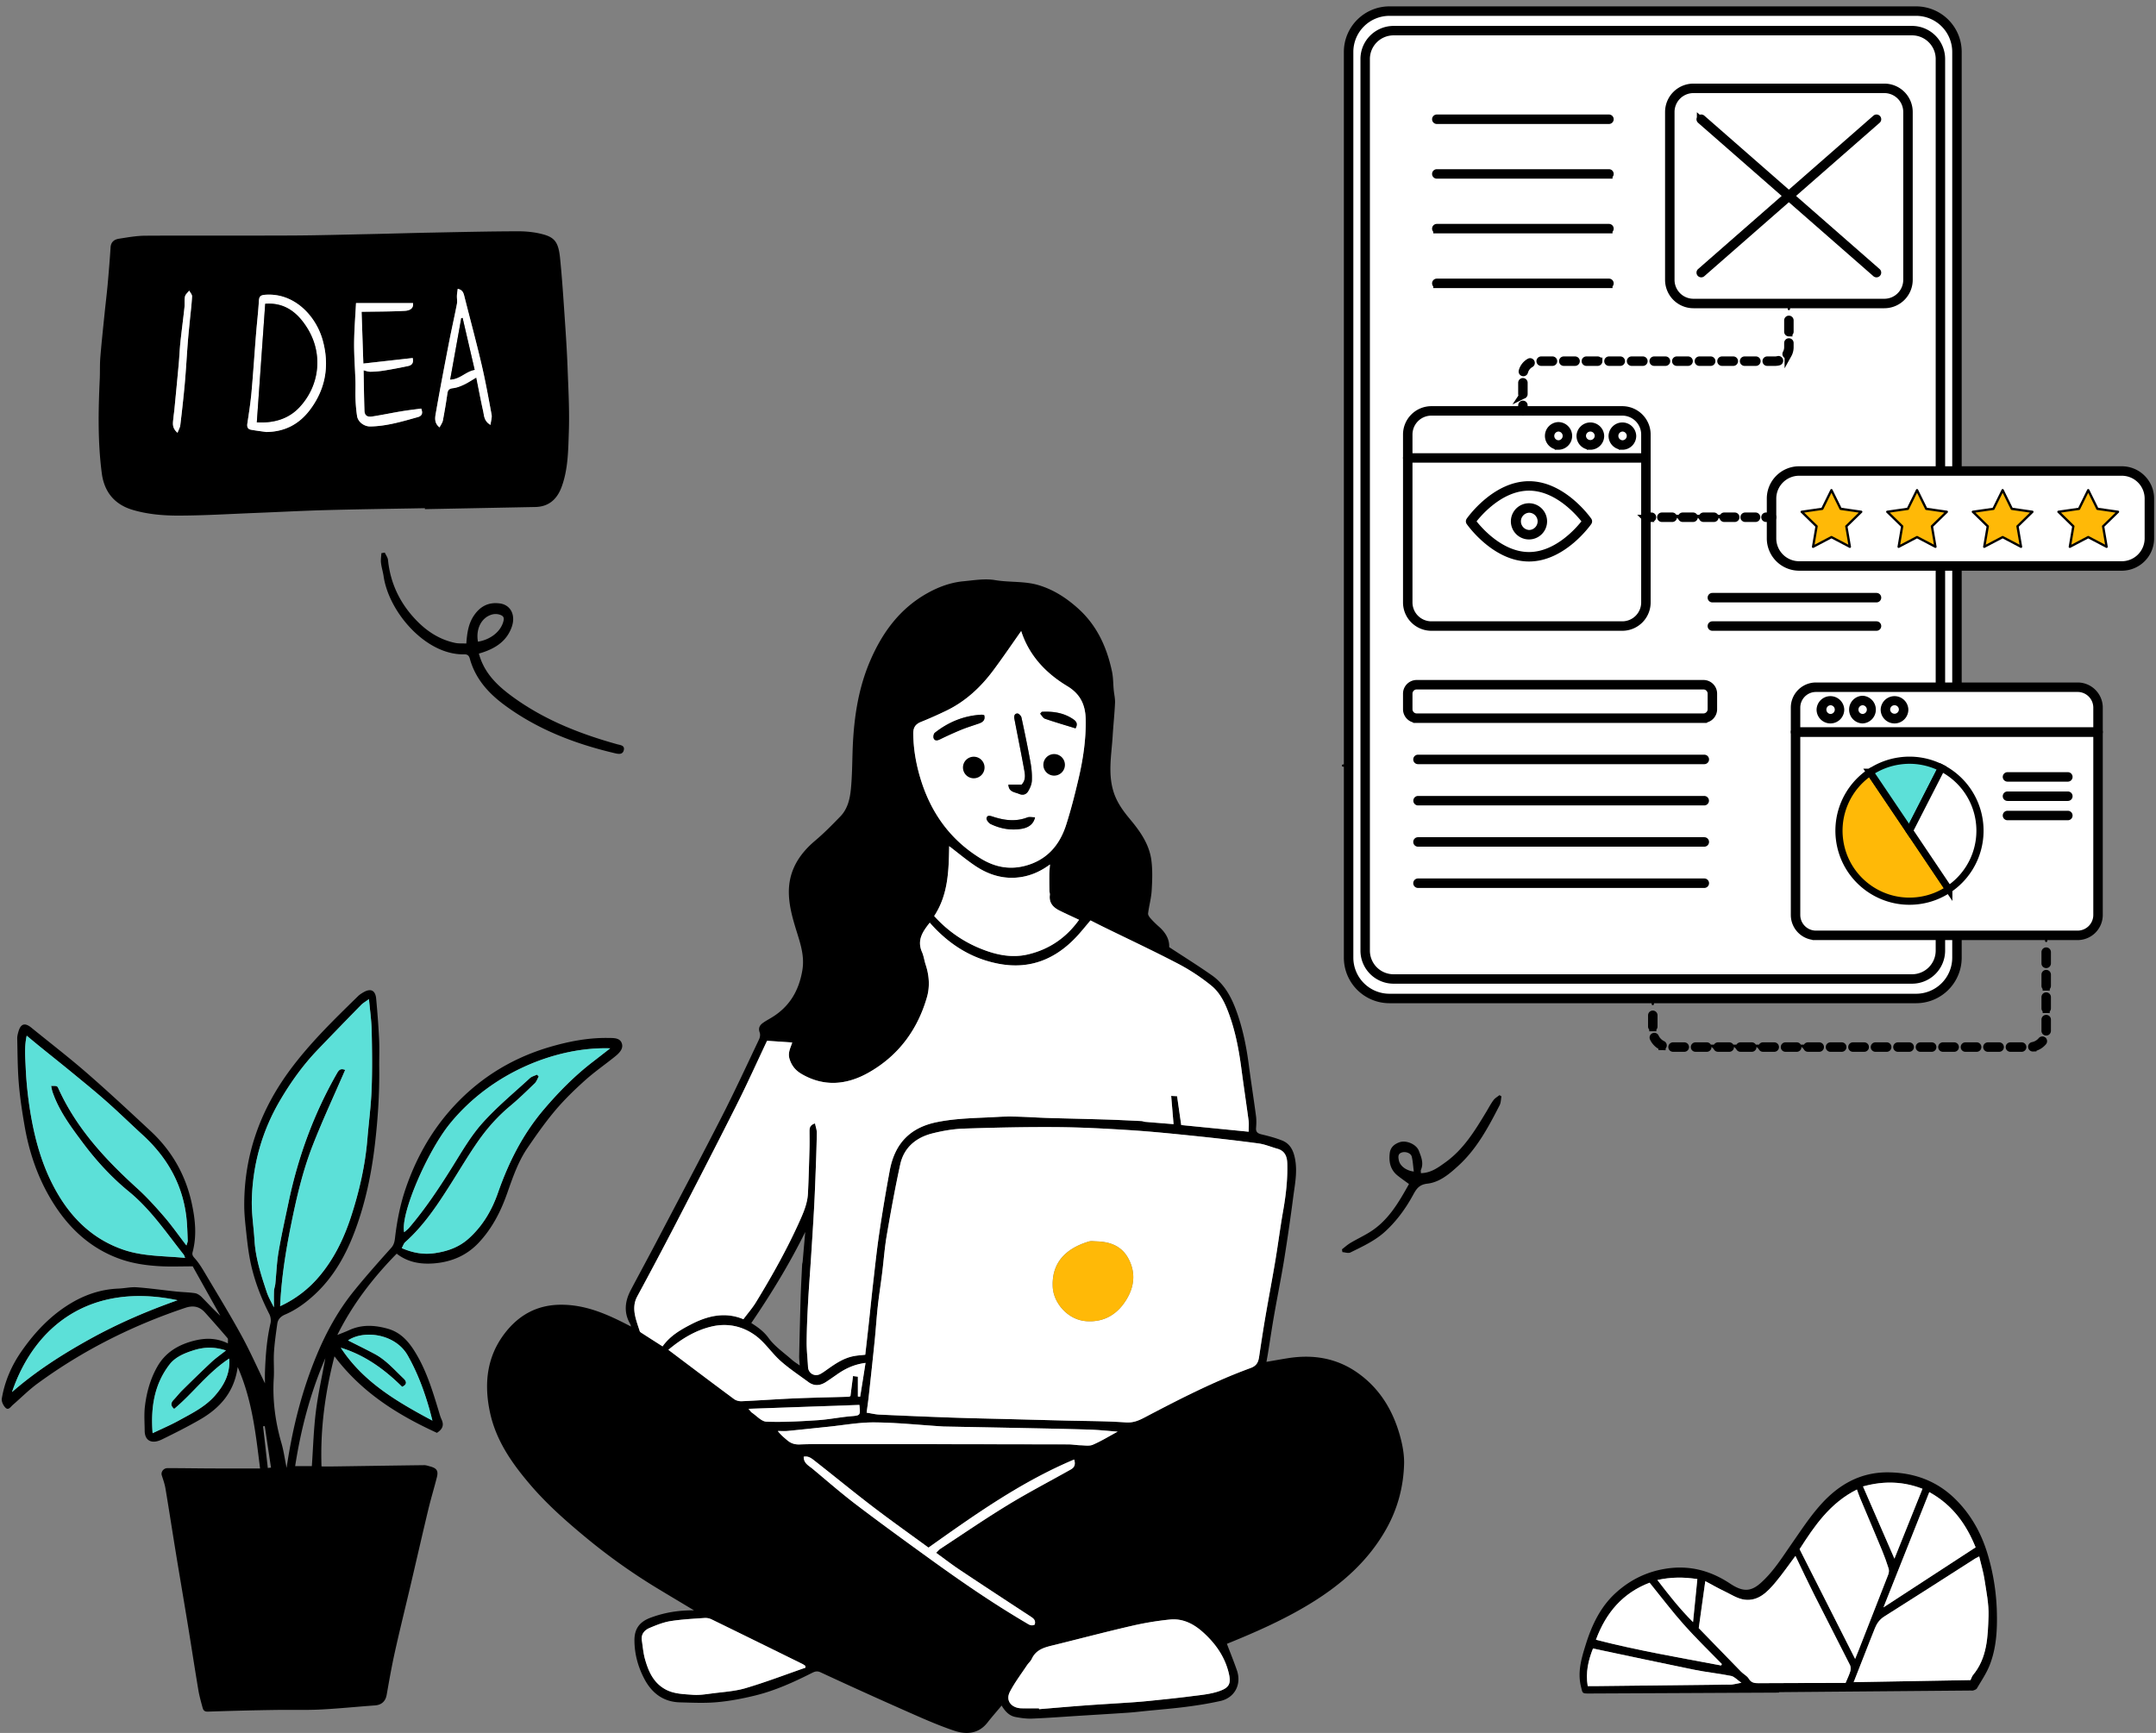 <svg xmlns="http://www.w3.org/2000/svg" width="301" height="242" fill="none"><rect width="100%" height="100%" fill="#808080" stroke="none"/><path fill="#000" d="M119.983 196.192c-5.192.184-10.32.364-15.482.545.21.24.318.428.479.538.668.454 1.338 1.235 2.03 1.258 2.364.083 4.741-.052 7.106-.205 1.562-.1 3.11-.417 4.671-.554 1.328-.117 1.346-.08 1.196-1.582Zm-7.564-24.154c-2.19 4.451-4.758 8.64-7.53 12.717.974.615 1.761 1.196 2.421 2.102.853 1.167 2.124 2.036 3.23 3.015.335.295.723.532 1.112.812-.033-.511-.088-.914-.08-1.317.06-2.717.123-5.432.207-8.147.047-1.544.134-3.085.208-4.627.006-.135.059-.267.071-.402.122-1.384.241-2.769.361-4.153Zm37.546 31.775c-7.419 3.122-13.849 7.698-20.338 12.302-2.57-1.883-5.234-3.77-7.825-5.751-2.715-2.075-5.354-4.251-8.046-6.356-.424-.332-.887-.726-1.549-.587-.02.918.697 1.241 1.223 1.678 2.023 1.687 4.011 3.421 6.104 5.015 3.306 2.517 6.671 4.958 10.038 7.395 4.42 3.2 8.904 6.305 13.612 9.072.407.239.787.558 1.274.28.171-.581-.148-.845-.554-1.111-3.3-2.158-6.598-4.319-9.877-6.507-1.127-.75-2.2-1.58-3.335-2.402.256-.244.403-.436.595-.56 3.11-2.041 6.179-4.145 9.352-6.083 2.786-1.705 5.689-3.218 8.539-4.819.499-.28 1.106-.5.787-1.566Zm6.07-3.89c-1.443-.109-2.678-.246-3.915-.284-3.136-.099-6.274-.156-9.41-.221-3.656-.076-7.311-.141-10.965-.213-.139-.004-.276-.018-.415-.026-3.084-.197-6.169-.524-9.256-.546-2.133-.017-4.271.384-6.406.603-1.901.194-3.8.405-5.702.589-.456.043-.919.006-1.38.006.429.56.897.938 1.358 1.325.49.413 1.031.576 1.688.554 1.517-.058 3.036-.051 4.555-.049 10.974.008 21.949.02 32.924.04.582 0 1.165.111 1.75.125.576.014 1.224.135 1.717-.078 1.143-.49 2.212-1.153 3.457-1.825Zm-35.195-9.599c-1.652.217-2.855.824-3.982 1.611-.504.352-1.006.705-1.52 1.043-.814.533-1.65.625-2.47.022-1.313-.969-2.684-1.873-3.898-2.954-1.203-1.071-2.115-2.496-3.386-3.461-1.798-1.366-3.951-1.871-6.21-1.346-2.326.542-4.298 1.783-6.062 3.259 3.07 2.311 6.111 4.611 9.175 6.88.28.206.713.315 1.067.298 2.435-.108 4.867-.29 7.303-.394 2.545-.109 5.093-.154 7.64-.233.092-.002.182-.074.239-.098l.358-2.793c.294.041.511.069.677.092v2.768c.078.004.315.031.318.018.254-1.523.492-3.05.751-4.712Zm-8.381 42.558-.019-.254c-.142-.09-.277-.198-.428-.272-4.21-2.073-8.419-4.148-12.637-6.205a2.003 2.003 0 0 0-.975-.21c-1.602.112-3.214.19-4.796.441-.99.16-1.957.55-2.89.943-.73.304-1.24.869-1.103 1.766.133.871.202 1.76.44 2.603.478 1.691 1.163 3.275 2.817 4.197 1.202.671 2.548.677 3.854.779.876.069 1.776-.072 2.656-.188 1.582-.209 3.208-.297 4.724-.744 2.821-.834 5.575-1.891 8.357-2.856Zm17.965-104.966a17.437 17.437 0 0 0 6.669 4.629c2.071.819 4.196 1.243 6.367.745 2.981-.686 5.391-2.322 7.19-4.845-.932-.438-1.83-.843-2.713-1.28-.887-.441-1.5-1.07-1.367-2.172.024-.198-.054-.407-.058-.611a90.75 90.75 0 0 1-.014-2.333c.004-.388.051-.775.092-1.331-1.564 1.158-3.151 1.75-4.88 1.848-2.01.115-3.852-.522-5.502-1.618-1.269-.843-2.439-1.833-3.69-2.787-.061 3.368-.117 6.746-2.094 9.755Zm14.631 110.643a2.2 2.2 0 0 0 .01.119c2.151-.176 4.301-.366 6.454-.524 2.153-.157 4.308-.278 6.461-.425a77.114 77.114 0 0 0 2.762-.237c1.799-.188 3.598-.364 5.391-.597 1.313-.172 2.662-.276 3.909-.677 1.625-.521 1.903-1.096 1.447-2.813-.576-2.177-1.844-3.94-3.502-5.44-1.318-1.194-2.837-1.981-4.634-1.806a42.487 42.487 0 0 0-5.337.884c-3.567.821-7.11 1.754-10.663 2.635-1.305.323-2.648.55-3.304 1.975-.154.331-.466.587-.673.899-.805 1.213-1.695 2.384-2.367 3.67-.702 1.335.29 2.294 1.56 2.333.828.024 1.658.004 2.486.004Zm-2.489-150.432c-1.294 1.832-2.549 3.688-3.888 5.483-1.762 2.363-3.883 4.343-6.567 5.637a58.635 58.635 0 0 1-3.54 1.57c-.779.314-1.081.795-1.071 1.648.023 1.96.331 3.871.857 5.745 1.393 4.96 4.118 8.953 8.569 11.678 1.883 1.153 3.882 1.59 6.051 1.055 3.077-.759 4.923-2.827 5.858-5.73.681-2.118 1.229-4.285 1.736-6.453.635-2.724 1.054-5.475 1.001-8.298-.036-2.053-.766-3.56-2.565-4.644-3.024-1.822-5.341-4.291-6.441-7.69Zm-21.574 109.144c.64.1 1.206.245 1.777.272 3.37.155 6.742.299 10.113.417 2.652.092 5.305.145 7.959.213 2.617.069 5.236.137 7.853.202 2.825.074 5.655.057 8.47.258 1.036.073 1.801-.252 2.633-.689 4.817-2.535 9.658-5.024 14.778-6.896.877-.319 1.099-.824 1.214-1.589.27-1.815.544-3.629.853-5.438.455-2.67.967-5.33 1.414-8.002.383-2.278.669-4.574 1.072-6.849.394-2.226.658-4.457.59-6.718-.028-.963-.341-1.744-1.378-2.034-.883-.248-1.746-.622-2.645-.743-2.983-.4-5.976-.74-8.971-1.048-3.006-.309-6.013-.616-9.029-.808-3.402-.217-6.812-.399-10.22-.421-4.305-.031-8.613.065-12.917.208-1.453.05-2.923.305-4.338.657-2.306.572-4.015 1.958-4.539 4.359-.713 3.269-1.309 6.566-1.875 9.866-.304 1.773-.43 3.576-.654 5.363-.189 1.515-.43 3.026-.597 4.543-.175 1.592-.272 3.193-.433 4.788-.26 2.574-.541 5.148-.823 7.722-.086.789-.203 1.574-.307 2.367Zm43.92-40.163 9.415.93c0-.654.049-1.108-.008-1.548-.325-2.427-.691-4.849-1.012-7.277-.333-2.524-.799-5.015-1.656-7.421-.558-1.565-1.247-3.107-2.535-4.152a27.942 27.942 0 0 0-4.59-3.033c-3.476-1.817-7.033-3.479-10.553-5.207-.606-.297-1.207-.606-1.728-.87-.648.765-1.217 1.478-1.83 2.148-2.968 3.234-6.569 4.747-10.977 3.911-3.878-.736-7.008-2.755-9.635-5.742-.943 1.204-1.827 2.407-1.08 4.106.244.554.317 1.18.507 1.76.495 1.498.608 3.055.182 4.537-1.319 4.595-4.026 8.224-8.204 10.567-2.988 1.675-6.155 1.99-9.281.168-.821-.478-1.378-1.113-1.687-2.071-.306-.947.181-1.672.359-2.338l-3.506-.236c-1.38 2.919-2.746 5.959-4.241 8.934-2.818 5.606-5.695 11.181-8.578 16.752a646.696 646.696 0 0 1-5.311 10.02c-.44.814-.484 1.65-.333 2.492.143.8.436 1.573.683 2.35.035.11.177.198.287.267a600.13 600.13 0 0 0 2.902 1.859c1.065-1.495 2.538-2.333 4.04-3.106 2.348-1.21 4.781-1.723 7.246-.685.616-.826 1.253-1.553 1.751-2.367 2.291-3.752 4.438-7.581 6.223-11.605.511-1.151.974-2.326 1.037-3.596.104-2.091.156-4.187.215-6.282.022-.794.005-1.589.004-2.382-.001-.452.039-.877.765-1.11.097.484.265.918.257 1.347a326.134 326.134 0 0 1-.195 6.18 253.798 253.798 0 0 1-.208 4.625 778.288 778.288 0 0 1-.413 6.663c-.132 2.048-.296 4.097-.406 6.148-.1 1.852-.185 3.708-.2 5.565-.009 1.161.131 2.322.19 3.483.045.879.904 1.401 1.697.99.362-.188.694-.44 1.03-.677 1.09-.771 2.196-1.519 3.526-1.803.588-.127 1.196-.153 1.739-.219.173-1.531.342-2.987.501-4.442.211-1.93.401-3.862.624-5.79.262-2.266.5-4.535.837-6.79a240.38 240.38 0 0 1 1.46-8.724c.69-3.676 2.76-5.959 6.568-6.734 2.846-.581 5.713-.564 8.569-.736 2.396-.144 4.816.096 7.225.161 2.649.074 5.299.131 7.947.213 1.611.051 3.222.133 4.833.211.167.008.329.094.497.108 1.343.112 2.686.219 3.982.321l-.335-3.944.826.042c.196 1.376.384 2.681.578 4.029Zm6.377 72.443c.493 1.296.977 2.486 1.396 3.699.681 1.962-.31 3.831-2.289 4.279-1.558.351-3.143.605-4.727.811-1.899.248-3.813.399-5.721.591-.819.082-1.635.182-2.457.237-2.259.154-4.522.287-6.783.428-2.196.139-4.392.308-6.59.396-.783.033-1.582-.075-2.355-.225-.893-.173-1.458-.815-1.924-1.596-.652.781-1.349 1.574-2.001 2.404-1.239 1.572-2.959 1.662-4.576 1.122-2.51-.838-4.936-1.95-7.364-3.021a701.853 701.853 0 0 1-11.353-5.152c-.502-.234-.848-.076-1.242.122-2.524 1.272-5.098 2.441-7.849 3.116-1.746.429-3.531.775-5.318.936-1.73.16-3.485.074-5.227.027-2.307-.066-3.911-1.296-4.95-3.273-.88-1.675-1.377-3.474-1.384-5.383-.006-1.601.7-2.585 2.234-3.159 1.893-.709 3.853-1.049 6.078-1.035-1.828-1.097-3.486-2.083-5.135-3.083a83.58 83.58 0 0 1-10.024-7.141c-2.736-2.267-5.388-4.614-7.698-7.317-2.547-2.981-4.778-6.154-5.621-10.092-.845-3.943-.475-7.707 2.014-10.993 1.941-2.563 4.508-4.039 7.88-4.05 3.599-.014 6.678 1.417 9.797 3.049-.04-.127-.054-.252-.113-.352-.931-1.599-.745-3.185.076-4.747 1.173-2.229 2.38-4.441 3.549-6.669 3.068-5.85 6.164-11.686 9.169-17.568 1.811-3.546 3.479-7.165 5.188-10.762.131-.276.197-.678.097-.948-.245-.656.013-1.063.509-1.403.337-.232.696-.433 1.049-.642 2.551-1.507 3.904-3.751 4.393-6.666.316-1.883-.219-3.566-.75-5.269-.559-1.792-1.094-3.59-1.133-5.47-.065-3.059 1.357-5.404 3.65-7.341 1.252-1.058 2.413-2.233 3.552-3.416 1.016-1.056 1.328-2.453 1.461-3.846.155-1.639.178-3.293.224-4.941.127-4.454.692-8.818 2.476-12.957 1.709-3.964 4.159-7.295 8.005-9.434 1.56-.867 3.229-1.48 5.013-1.647 1.466-.138 2.985-.401 4.404-.161 2.047.347 4.148.107 6.158.729 2.069.639 3.809 1.775 5.408 3.207 2.662 2.38 4.044 5.433 4.763 8.838.174.83.158 1.698.237 2.548.06.612.211 1.227.184 1.835-.069 1.536-.237 3.068-.329 4.603-.157 2.613-.691 5.233.133 7.834.454 1.428 1.305 2.614 2.245 3.739 1.433 1.716 2.731 3.526 3.026 5.792.18 1.385.127 2.814.043 4.215-.064 1.072-.364 2.128-.501 3.198-.027.215.17.502.337.69.366.412.761.801 1.176 1.165.922.809 1.492 1.771 1.429 2.858 2.044 1.343 4.036 2.586 5.955 3.931 1.81 1.265 2.781 3.147 3.502 5.178.841 2.372 1.331 4.82 1.659 7.31.314 2.39.691 4.773 1.007 7.163.072.544.056 1.106.011 1.654-.053.634.274.797.813.926.951.225 1.902.479 2.807.836 1.106.44 1.573 1.339 1.81 2.521.366 1.838-.01 3.603-.244 5.385a287.083 287.083 0 0 1-1.255 8.655c-.423 2.608-.951 5.199-1.406 7.801-.311 1.769-.573 3.547-.859 5.32-.063.399-.141.793-.219 1.235 1.033-.176 2.006-.354 2.983-.509 3.469-.552 6.734-.049 9.664 1.985 3.112 2.163 4.974 5.215 5.98 8.793.366 1.298.628 2.689.589 4.026-.096 3.164-.891 6.176-2.451 8.977-2.497 4.481-6.197 7.742-10.484 10.388-3.744 2.31-7.765 4.081-11.801 5.716ZM24.788 60.436c.17-.454.346-.742.382-1.045.227-1.924.451-3.847.624-5.776.173-1.936.278-3.878.427-5.816.075-.985.179-1.967.275-2.95.111-1.151.258-2.3.32-3.451.014-.266-.257-.546-.397-.818-.205.27-.522.515-.589.816-.11.495-.022 1.028-.077 1.537-.176 1.62-.394 3.234-.566 4.856-.104.983-.138 1.975-.228 2.96-.193 2.135-.401 4.269-.607 6.404-.043.439-.112.877-.154 1.318-.06.628-.213 1.284.59 1.965Zm43.688-1.104c.07-.583.229-1.026.155-1.427-.435-2.36-.862-4.723-1.41-7.058-.748-3.187-1.606-6.346-2.405-9.519-.113-.45-.244-.848-.912-1.002-.042.338-.1.64-.113.945-.016.395.07.803-.004 1.184-.348 1.793-.756 3.574-1.103 5.367-.627 3.238-1.251 6.476-1.817 9.725-.118.683-.322 1.488.5 2.132.178-.355.4-.635.46-.946.242-1.262.454-2.531.636-3.803.072-.505.286-.668.793-.726.52-.059 1.038-.267 1.518-.492.57-.27 1.099-.628 1.722-.992.334 1.656.618 3.181.956 4.696.141.634.104 1.378 1.024 1.916ZM49.702 42.32c-.096 1.891-.251 3.741-.265 5.593-.014 1.75.13 3.503.184 5.253.027.863-.023 1.725.013 2.586.033.785.097 1.574.217 2.351.128.83.999 1.464 1.858 1.448 2.277-.043 4.433-.69 6.598-1.3.566-.158.78-.487.497-1.2-.922.126-1.862.232-2.794.388-1.339.222-2.669.505-4.01.713-.751.119-1.097-.137-1.12-.826-.064-1.885-.083-3.77-.12-5.614.289.063.633.205.974.198.648-.01 1.3-.071 1.94-.175a66.767 66.767 0 0 0 3.3-.622c.47-.1.812-.372.642-1.12-2.293.255-4.598.515-6.89.773l-.245-7.228c2.082-.036 4.067-.022 6.045-.132.53-.031 1.255-.238 1.134-1.086h-7.958ZM37.17 60.325c2.561-.024 4.578-1.073 6.095-3.085 2.226-2.95 2.758-6.258 1.778-9.762-.94-3.361-3.956-6.626-8.025-6.315-.61.047-.835.206-.872.834-.094 1.564-.278 3.122-.403 4.684-.215 2.688-.386 5.38-.629 8.067-.13 1.452-.351 2.895-.573 4.334-.075.487-.008.835.509.929.702.128 1.413.212 2.12.314Zm22.148 10.641c-4.588.086-9.177.144-13.764.267-3.307.089-6.611.268-9.917.397-3.581.141-7.163.366-10.745.37-2.145.002-4.317-.185-6.4-.808-2.519-.754-3.939-2.516-4.277-5.08-.577-4.384-.49-8.788-.287-13.194.045-1-.003-2.003.078-2.999.165-2.038.386-4.07.592-6.107.137-1.355.306-2.709.43-4.066.156-1.734.298-3.468.41-5.205.05-.775.538-1.108 1.18-1.207 1.21-.19 2.433-.41 3.652-.419 6.8-.038 13.601.004 20.402-.028 3.687-.017 7.373-.123 11.06-.2 2.823-.06 5.646-.148 8.469-.203 4.03-.078 8.061-.176 12.092-.186 1.182-.004 2.401.12 3.537.43 1.687.455 2.15 1.206 2.367 3.377.273 2.719.45 5.446.636 8.174.162 2.357.319 4.716.406 7.08.11 2.99.281 5.992.176 8.979-.09 2.574-.097 5.2-1.014 7.675-.623 1.682-1.768 2.75-3.668 2.786l-15.412.3-.003-.133Z"/><path fill="#000" d="M37.388 204.993c.148-.017.297-.031.446-.047l-.87-5.796-.235.03.659 5.813Zm8.035-15.336c-2.083 4.833-3.41 9.875-4.217 15.082h2.331c.18-2.584.249-5.121.563-7.628.313-2.5.872-4.97 1.323-7.454Zm3.163-2.476c1.274.646 2.497 1.241 3.697 1.879 1.601.851 2.774 2.222 4.064 3.445.368.35.575.808-.21 1.151-2.442-2.417-5.184-4.424-8.557-5.45 3.104 4.749 7.774 7.503 12.79 10.177-.173-.667-.274-1.084-.39-1.495-.75-2.647-1.693-5.197-3.066-7.613-1.71-3.012-6.077-3.603-8.328-2.094Zm-16.59 2.537c-3.018 1.986-5.048 4.84-7.683 7.029-.534-.46-.47-.85-.068-1.271.405-.422.76-.894 1.175-1.303a209.92 209.92 0 0 1 4.076-3.943c.603-.565 1.29-1.041 2.044-1.64-1.62-.54-3.06-.483-4.487-.033-1.28.403-2.57.928-3.39 1.996-2.136 2.78-2.633 6.016-2.357 9.586 1.302-.624 2.518-1.137 3.667-1.773 1.79-.989 3.657-1.891 5.038-3.473 1.263-1.448 2.144-3.057 1.985-5.175Zm-30.32 4.674c3.335-2.913 7.035-5.277 10.895-7.413 3.845-2.126 7.862-3.872 12.214-5.41-12.138-2.553-19.951 3.556-23.109 12.823Zm83.513-47.999c-7.308-.24-16.475 3.254-22.38 10.526-3.175 3.909-6.934 12.637-6.38 15.156.253-.229.504-.409.7-.638 2.241-2.627 4.144-5.494 5.973-8.417 1.316-2.106 2.57-4.302 4.206-6.144 2.025-2.278 4.409-4.238 6.66-6.313.263-.243.663-.337 1-.5l.244.258c-.18.321-.3.707-.553.952-1.113 1.078-2.223 2.165-3.413 3.154-1.733 1.441-3.219 3.109-4.498 4.939-1.347 1.924-2.542 3.956-3.802 5.942-1.853 2.921-3.746 5.808-6.36 8.136-.225.203-.325.546-.497.847 1.524.658 3.006.938 4.608.703 1.766-.257 3.364-.814 4.712-2.018 1.962-1.754 3.251-3.943 4.106-6.395 1.482-4.246 3.463-8.19 6.406-11.652 2.083-2.451 4.315-4.714 6.864-6.67.805-.618 1.603-1.244 2.404-1.866Zm-59.16 27.534c.074-.274.188-.485.18-.691-.048-1.127-.066-2.259-.203-3.375-.562-4.568-2.724-8.293-6.087-11.372-1.678-1.535-3.305-3.126-5.006-4.635-1.535-1.362-3.132-2.657-4.718-3.962-1.53-1.259-3.082-2.49-4.622-3.738-.622-.505-1.235-1.021-1.843-1.524-.33 1.48-.21 2.899-.146 4.345a52.98 52.98 0 0 0 .88 7.607c.702 3.69 1.829 7.225 3.793 10.453 2.151 3.533 5.078 6.168 9.043 7.505 2.736.922 5.617.836 8.544 1.119-.095-.221-.123-.36-.2-.458-2.42-3.055-4.593-6.303-7.664-8.814-2.424-1.983-4.549-4.302-6.426-6.816-1.65-2.21-3.309-4.428-4.219-7.082-.09-.266-.13-.549-.2-.85.837-.003.85-.009 1.028.382 2.511 5.542 6.535 9.88 10.974 13.908 1.342 1.219 2.572 2.574 3.758 3.948 1.088 1.261 2.048 2.635 3.134 4.05Zm25.482-34.408c-.494.365-.834.552-1.094.817a762.6 762.6 0 0 0-6.114 6.31c-2.043 2.14-3.747 4.533-5.24 7.084-2.507 4.285-3.786 8.93-3.907 13.867-.046 1.871.263 3.748.377 5.625.152 2.498.923 4.847 1.701 7.192.26.785.702 1.511 1.008 2.155 0-.728-.02-1.503.01-2.276.012-.335.15-.666.184-1.003.153-1.489.2-2.996.452-4.468.398-2.334.918-4.647 1.405-6.965 1.338-6.358 3.543-12.39 6.786-18.035.282-.491.553-.634 1.11-.413-1.53 3.532-3.152 7.001-4.54 10.56-1.39 3.562-2.253 7.291-3.01 11.045-.754 3.737-1.353 7.488-1.528 11.385a15.675 15.675 0 0 0 5.503-4.215c2.033-2.425 3.4-5.247 4.378-8.242 1.158-3.545 1.99-7.168 2.299-10.897.192-2.314.502-4.622.59-6.939.104-2.723.067-5.453.008-8.177-.03-1.426-.238-2.848-.379-4.41Zm9.488 60.569c-5.443-2.494-10.472-5.608-14.303-10.689-1.312 5.11-1.991 10.149-1.81 15.381.69 0 1.302.006 1.914-.002 4.14-.059 8.278-.125 12.417-.176.266-.002.536.096.799.166.963.253 1.209.613.973 1.541-.383 1.507-.837 2.995-1.199 4.506-.852 3.556-1.663 7.123-2.499 10.683-.719 3.062-1.48 6.117-2.163 9.189-.44 1.982-.792 3.983-1.144 5.983-.158.901-.71 1.416-1.636 1.482-2.567.182-5.13.45-7.698.576-2.033.098-4.073.021-6.11.056a487.49 487.49 0 0 0-9.52.235c-.53.018-.653-.248-.748-.593-.223-.818-.451-1.638-.59-2.472-.503-3.007-.961-6.023-1.454-9.032-.548-3.345-1.123-6.686-1.67-10.031-.495-3.015-.955-6.035-1.46-9.048-.103-.62-.322-1.221-.514-1.822-.147-.46.232-1.004.799-1.004 2.036-.002 4.073.035 6.11.043 2.266.008 4.532.002 6.815.002-.605-4.843-1.1-9.568-3.124-14.166-.482 3.549-2.517 5.765-5.316 7.37-1.719.986-3.492 1.881-5.274 2.75-1.437.701-2.386.153-2.395-1.216-.009-1.151-.102-2.317.038-3.451.236-1.928.754-3.793 1.728-5.508 1.144-2.014 2.975-3.071 5.118-3.615 1.535-.388 3.105-.431 4.737.376-.018-.31.057-.607-.058-.742a190.47 190.47 0 0 0-3.12-3.553c-.761-.853-1.639-1.055-2.764-.679-7.424 2.486-14.34 5.96-20.656 10.588-1.215.892-2.286 1.98-3.429 2.969-.294.254-.602.795-1.007.415-.318-.298-.602-.895-.534-1.3.407-2.404 1.357-4.602 2.755-6.608 1.906-2.735 4.163-5.111 7.061-6.802 1.993-1.161 4.147-1.856 6.477-1.948.853-.033 1.711-.239 2.554-.178 1.832.133 3.655.397 5.484.589.877.092 1.764.1 2.634.233.332.051.684.286.93.533.863.869 1.683 1.781 2.614 2.623l-3.856-6.904c-1.622 0-3.085.064-4.54-.016-1.983-.108-3.95-.393-5.825-1.092-4.087-1.521-7.05-4.361-9.287-8.022-1.97-3.226-3.172-6.745-3.815-10.452-.343-1.971-.647-3.958-.813-5.952-.173-2.086-.17-4.188-.22-6.283-.007-.33.086-.672.18-.994.318-1.082.9-1.243 1.78-.527 2.578 2.1 5.219 4.127 7.726 6.308 3.039 2.644 5.987 5.394 8.936 8.139 2.95 2.744 4.873 6.097 5.735 10.045.498 2.279.742 4.563.126 6.867-.092.34.02.542.295.847.626.693 1.11 1.527 1.591 2.339 1.668 2.809 3.373 5.595 4.941 8.46 1.186 2.165 2.185 4.432 3.276 6.673 0-.507-.018-1.061.003-1.611.084-2.282.251-4.553.773-6.788.092-.395.02-.91-.165-1.272-1.291-2.527-2.268-5.16-2.766-7.955-.244-1.369-.383-2.76-.531-4.146-.105-.985-.2-1.979-.206-2.968-.042-7.07 2.21-13.37 6.395-19.027 2.798-3.783 6.157-7.044 9.505-10.316.218-.212.487-.379.753-.533 1-.58 1.655-.276 1.764.89.178 1.903.322 3.81.414 5.719.062 1.309-.002 2.623.014 3.935.046 3.57-.185 7.118-.599 10.667-.477 4.091-1.303 8.088-2.729 11.948-1.252 3.392-2.958 6.518-5.648 9.02-1.238 1.153-2.59 2.151-4.143 2.819-.638.274-1.025.659-1.115 1.307-.182 1.314-.375 2.631-.46 3.954-.077 1.204.046 2.421-.029 3.623-.193 3.107.218 6.129 1.081 9.11.305 1.053.452 2.153.712 3.426.824-5.61 2.162-10.882 4.28-15.928 1.309-3.118 2.95-6.08 5.08-8.722 1.679-2.083 3.462-4.085 5.248-6.078.49-.548.5-1.19.576-1.795.282-2.231.727-4.414 1.458-6.542 1.354-3.94 3.324-7.553 6.042-10.695 3.78-4.372 8.498-7.384 14.058-9.015 2.652-.779 5.356-1.302 8.142-1.261.763.012 1.674-.054 1.93.804.22.737-.408 1.341-.975 1.798-1.386 1.119-2.862 2.136-4.184 3.325-1.456 1.309-2.875 2.683-4.136 4.176-1.403 1.661-2.66 3.454-3.888 5.254-1.334 1.954-2.084 4.199-2.865 6.409-.899 2.543-2.117 4.89-3.973 6.855-1.665 1.764-3.78 2.66-6.182 2.856-1.894.154-3.693-.141-5.244-1.353-3.315 3.387-6.157 7.065-8.287 11.355.552-.225 1.114-.43 1.655-.677 1.767-.812 3.56-.709 5.375-.202 2.046.574 3.195 2.128 4.17 3.843 1.349 2.374 2.138 4.972 2.926 7.567.128.419.235.852.42 1.249.34.734.236 1.321-.64 1.885Zm170.387 20.553c1.602 2.08 3.109 4.02 4.978 5.878l.603-6.006c-1.916-.293-3.666-.289-5.581.128Zm37.01-12.739c-2.572-.999-5.307-1.161-8.3-.325l4.385 10.081c1.329-3.309 2.615-6.515 3.915-9.756Zm-25.281 27.085c-.612-.421-.986-.862-1.431-.952-1.701-.346-3.437-.518-5.138-.863-4.688-.955-9.366-1.963-14.148-2.969-.634 1.601-1.065 3.343-.734 5.251.436 0 .812.004 1.19 0l18.198-.207c.241-.002.486.025.724-.006.359-.047.713-.133 1.339-.254Zm19.837-10.522 12.864-8.387c-1.262-3.107-3.132-5.878-6.465-7.712l-6.399 16.099Zm-22.671 8.108c.037-.066.076-.129.112-.194-1.77-1.822-3.604-3.588-5.289-5.486-1.676-1.885-3.201-3.905-4.804-5.878-3.715 1.423-6.093 4.165-7.489 7.966 5.772 1.492 11.633 2.482 17.47 3.592Zm18.964-24.571c-3.77 1.896-5.914 5.081-8.002 8.332 2.556 5.054 5.107 10.095 7.753 15.323.223-.548.352-.855.472-1.161 1.386-3.535 2.777-7.066 4.148-10.607.099-.254.137-.589.058-.838a30.863 30.863 0 0 0-.933-2.58c-.997-2.415-2.024-4.817-3.034-7.228-.153-.368-.28-.748-.462-1.241Zm17.072 9.344c-.325.169-.452.225-.565.296-4.219 2.699-8.427 5.412-12.665 8.078-.656.413-1.047.953-1.319 1.621-.531 1.313-1.04 2.635-1.56 3.954l-1.416 3.611c5.558-.101 10.96-.197 16.308-.291.139-.284.209-.529.356-.709 1.991-2.404 2.063-5.348 2.161-8.221.057-1.683-.299-3.388-.552-5.07-.16-1.057-.472-2.088-.748-3.269Zm-18.654 17.668c.288-.695.519-1.151.658-1.636.074-.263.076-.617-.043-.854-1.647-3.28-3.336-6.536-4.986-9.814-.9-1.784-1.744-3.594-2.631-5.43-.949 1.264-1.816 2.529-2.797 3.697-1.114 1.327-2.378 2.641-4.285 2.412-.998-.121-1.945-.758-2.891-1.21-.885-.423-1.738-.914-2.613-1.378-.313 2.241-.607 4.348-.914 6.558 1.932 1.992 3.921 4.049 5.921 6.093.335.343.826.574 1.061.967.35.583.803.632 1.384.63 4.032-.025 8.063-.027 12.136-.035Zm-9.296 1.349c-8.834.041-17.668.086-26.503.125-.999.004-.913-.025-1.149-.99-.49-2.026.068-3.909.655-5.789.86-2.767 2.069-5.353 4.275-7.332 1.962-1.762 4.228-2.881 6.875-3.31 3.325-.538 6.281.252 9.029 2.079.2.133.406.26.617.374 1.413.767 2.423.626 3.639-.457 1.785-1.587 3.02-3.601 4.367-5.535 1.284-1.844 2.527-3.745 4.02-5.412 2.504-2.796 5.556-4.569 9.508-4.51 3.637.054 6.78 1.241 9.333 3.783 2.135 2.122 3.586 4.716 4.451 7.609a30.808 30.808 0 0 1 1.296 8.033c.074 2.584-.063 5.121-1.016 7.534-.448 1.126-1.151 2.155-1.766 3.209-.084.148-.323.223-.505.289-.123.043-.274.01-.413.012-8.904.076-17.807.149-26.713.225v.063ZM66.73 89.608c1.67-.278 3.019-1.29 3.477-2.607.255-.731.143-1.018-.583-1.206a1.927 1.927 0 0 0-.989.035c-1.442.434-2.23 2.027-1.905 3.778ZM53.718 77.166c.156.343.415.676.45 1.03.335 3.327 1.73 6.153 4.044 8.518 1.477 1.509 3.226 2.623 5.329 3.064.49.104 1.01.06 1.562.086.105-1.446.279-2.774 1.087-3.943.886-1.282 2.05-1.865 3.597-1.654 1.53.21 2.243 1.65 1.648 3.311-.683 1.905-2.172 2.894-3.989 3.51-.184.062-.37.114-.588.18.73 2.735 2.599 4.496 4.727 6.047 4.403 3.209 9.377 5.168 14.58 6.616.457.127 1.084.154.923.825-.16.668-.765.541-1.27.422-5.556-1.311-10.805-3.321-15.434-6.756-2.252-1.671-4.035-3.686-4.795-6.451-.13-.47-.378-.606-.806-.597-5.33.109-10.487-5.882-11.226-10.888-.093-.636-.295-1.257-.369-1.894-.05-.44.033-.896.057-1.345l.473-.08Zm143.664 86.435c-.094-.726-.127-1.421-.289-2.086-.118-.49-.85-.742-1.371-.582-.606.184-.509.676-.43 1.094.149.776 1.008 1.445 2.09 1.574Zm-10.03 10.858c.396-.303.768-.644 1.196-.898.877-.521 1.805-.956 2.672-1.494 2.6-1.613 4.056-4.163 5.489-6.726-.568-.417-1.096-.781-1.595-1.182-1.014-.816-1.241-1.926-1.089-3.144.1-.81.66-1.266 1.374-1.509.924-.317 2.332.274 2.686 1.192.323.838.707 1.715.296 2.659-.049.113-.006.266-.006.469 1.417-.027 2.443-.806 3.476-1.554 2.506-1.816 4.072-4.398 5.632-6.981.336-.556.636-1.136 1.019-1.657.21-.288.558-.476.844-.708l.272.179c-.08.415-.07.877-.256 1.238-1.562 3.045-3.169 6.072-5.739 8.426-1.261 1.155-2.612 2.324-4.354 2.523-1.162.132-1.536.748-2.006 1.609-1.02 1.87-2.277 3.594-3.854 5.047-1.423 1.313-3.177 2.11-4.886 2.957-.29.143-.736-.029-1.11-.054l-.061-.392Z"/><path fill="#fff" d="M164.912 157.106c-.195-1.347-.383-2.652-.579-4.029l-.826-.041.335 3.944c-1.296-.103-2.639-.209-3.982-.321-.168-.015-.329-.101-.497-.109-1.611-.077-3.222-.159-4.833-.21-2.648-.082-5.297-.139-7.947-.213-2.408-.065-4.829-.305-7.225-.161-2.856.171-5.723.155-8.569.736-3.808.774-5.878 3.058-6.568 6.734a240.016 240.016 0 0 0-1.46 8.724c-.337 2.255-.575 4.524-.837 6.789-.223 1.928-.413 3.86-.623 5.79-.16 1.456-.329 2.912-.502 4.443-.543.065-1.151.092-1.738.219-1.331.284-2.437 1.032-3.527 1.803-.336.237-.667.489-1.03.677-.793.411-1.652-.111-1.697-.99-.059-1.161-.199-2.322-.19-3.484.015-1.856.1-3.712.2-5.565.11-2.05.274-4.099.406-6.147.144-2.221.288-4.441.413-6.663.086-1.54.15-3.081.208-4.625.078-2.059.157-4.119.195-6.18.008-.43-.159-.863-.257-1.348-.726.234-.766.659-.765 1.111.001.793.019 1.588-.004 2.381-.059 2.096-.111 4.192-.215 6.283-.063 1.27-.526 2.445-1.037 3.596-1.785 4.024-3.932 7.853-6.223 11.605-.498.813-1.135 1.541-1.751 2.367-2.465-1.038-4.898-.525-7.245.685-1.502.773-2.976 1.611-4.04 3.106-.912-.581-1.91-1.217-2.903-1.859-.11-.069-.252-.157-.287-.268-.247-.777-.54-1.549-.683-2.349-.15-.842-.107-1.678.333-2.492a646.696 646.696 0 0 0 5.311-10.02c2.883-5.571 5.76-11.146 8.578-16.752 1.495-2.975 2.861-6.016 4.241-8.934l3.506.236c-.178.665-.664 1.391-.359 2.338.309.958.866 1.593 1.687 2.071 3.126 1.822 6.294 1.507 9.281-.168 4.178-2.344 6.885-5.973 8.205-10.568.425-1.482.312-3.038-.182-4.537-.191-.579-.264-1.205-.507-1.759-.748-1.699.137-2.902 1.079-4.106 2.627 2.987 5.757 5.006 9.636 5.741 4.407.837 8.008-.677 10.976-3.91.614-.67 1.182-1.383 1.83-2.148.521.263 1.122.573 1.728.87 3.52 1.728 7.078 3.39 10.553 5.207a27.878 27.878 0 0 1 4.59 3.033c1.288 1.045 1.977 2.587 2.535 4.152.857 2.406 1.323 4.897 1.656 7.421.321 2.428.687 4.85 1.012 7.277.057.44.008.893.008 1.548-3.173-.313-6.301-.622-9.414-.931Z"/><path fill="#fff" d="M153.059 173.346c-.344 0-.714-.081-1.031.015-2.913.873-5.248 2.706-5.056 6.37.117 2.233 2.106 4.58 4.678 4.764 2.421.174 4.267-.896 5.53-2.887 1.162-1.832 1.431-3.811.379-5.817-.949-1.805-2.587-2.4-4.5-2.445Zm-32.071 23.923c.104-.794.221-1.579.307-2.368.282-2.574.563-5.148.823-7.722.161-1.595.258-3.195.433-4.788.167-1.517.408-3.028.597-4.543.224-1.787.35-3.59.654-5.362.566-3.3 1.162-6.598 1.875-9.867.524-2.4 2.233-3.786 4.539-4.359 1.415-.351 2.885-.607 4.338-.656 4.304-.143 8.612-.239 12.917-.209 3.408.023 6.818.205 10.22.422 3.016.192 6.023.498 9.029.807 2.995.309 5.988.648 8.971 1.049.899.121 1.762.495 2.645.742 1.037.29 1.35 1.071 1.378 2.034.068 2.261-.196 4.492-.59 6.718-.403 2.276-.689 4.572-1.072 6.849-.447 2.672-.959 5.332-1.414 8.002-.309 1.81-.583 3.623-.853 5.439-.115.764-.337 1.269-1.214 1.588-5.12 1.873-9.961 4.361-14.778 6.896-.832.438-1.597.763-2.633.689-2.815-.2-5.645-.184-8.47-.257-2.617-.066-5.236-.133-7.853-.203-2.654-.067-5.307-.12-7.959-.212a922.715 922.715 0 0 1-10.113-.418c-.571-.026-1.137-.171-1.777-.271Zm24.451-97.87-.221.26c.223.243.403.612.677.707 1.39.481 2.805.891 4.263 1.341.243-.434.286-.849-.266-1.235-1.358-.95-2.868-1.158-4.453-1.073Zm-.934 14.733c-.409 0-.783-.096-1.076.016-1.617.622-3.209.415-4.786-.102-.409-.134-.809-.26-.909.203-.049.23.3.688.576.821 1.345.646 2.77.91 4.269.673 1.049-.166 1.717-.677 1.926-1.611Zm-7.101-14.27c-.118-.02-.251-.067-.382-.06-2.445.133-4.606 1.019-6.514 2.528-.163.13-.243.566-.155.771.16.376.503.325.863.151a52.593 52.593 0 0 1 2.966-1.343c.814-.334 1.663-.588 2.495-.88.533-.187.913-.48.727-1.166Zm3.384 9.7c.035 1.045.861 1.036 1.486 1.302.548.232.996.075 1.256-.35.274-.447.509-.99.531-1.502a11.543 11.543 0 0 0-.19-2.542c-.378-2.098-.81-4.186-1.261-6.269-.049-.23-.366-.566-.561-.566-.447 0-.492.409-.423.768.456 2.392.945 4.779 1.378 7.175.119.656.209 1.361-.366 1.984h-1.85Zm1.779-21.436c1.1 3.4 3.416 5.87 6.44 7.691 1.799 1.085 2.529 2.59 2.566 4.644.053 2.823-.366 5.574-1.002 8.298-.507 2.168-1.055 4.335-1.736 6.453-.934 2.902-2.78 4.971-5.857 5.73-2.17.534-4.169.097-6.052-1.055-4.451-2.725-7.176-6.719-8.569-11.679-.526-1.874-.834-3.784-.857-5.744-.01-.853.292-1.334 1.071-1.648a58.639 58.639 0 0 0 3.54-1.57c2.685-1.294 4.805-3.274 6.567-5.637 1.339-1.795 2.595-3.652 3.889-5.483Zm2.485 150.431c-.828 0-1.658.021-2.486-.004-1.27-.039-2.261-.998-1.56-2.333.672-1.286 1.562-2.457 2.367-3.669.207-.313.52-.569.673-.9.656-1.425 1.999-1.652 3.304-1.975 3.553-.881 7.096-1.813 10.664-2.635a42.258 42.258 0 0 1 5.336-.883c1.797-.176 3.316.611 4.635 1.805 1.658 1.5 2.925 3.263 3.502 5.44.456 1.717.178 2.292-1.448 2.813-1.247.401-2.596.505-3.909.677-1.793.233-3.592.409-5.391.597-.918.096-1.84.174-2.762.237-2.153.147-4.308.268-6.461.425-2.152.158-4.303.348-6.454.524a2.2 2.2 0 0 1-.01-.119Z"/><path fill="#fff" d="M130.422 127.916c1.977-3.009 2.032-6.386 2.093-9.755 1.252.954 2.421 1.945 3.691 2.787 1.65 1.096 3.492 1.733 5.501 1.619 1.73-.099 3.316-.69 4.88-1.848-.04.556-.087.943-.092 1.33-.008.778.002 1.556.015 2.333.004.205.082.413.057.612-.133 1.101.48 1.73 1.368 2.171.883.438 1.78.842 2.713 1.281-1.799 2.523-4.21 4.159-7.191 4.844-2.171.499-4.295.074-6.366-.744a17.424 17.424 0 0 1-6.669-4.63Zm-17.966 104.965c-2.782.965-5.536 2.022-8.357 2.856-1.515.448-3.141.535-4.723.744-.88.116-1.781.258-2.657.188-1.305-.102-2.651-.108-3.853-.779-1.654-.922-2.34-2.506-2.818-4.197-.238-.842-.306-1.732-.44-2.603-.137-.897.374-1.462 1.103-1.766.933-.393 1.9-.783 2.89-.943 1.583-.251 3.195-.329 4.797-.441a2 2 0 0 1 .974.21c4.218 2.057 8.428 4.132 12.638 6.205.151.074.285.182.428.272l.018.254Zm8.38-42.559c-.259 1.662-.496 3.189-.751 4.712-.002.013-.24-.014-.318-.018v-2.768l-.677-.092-.358 2.792c-.057.025-.147.096-.239.099-2.547.079-5.095.124-7.64.233-2.436.104-4.868.286-7.303.394-.354.017-.787-.092-1.067-.298-3.064-2.27-6.104-4.57-9.174-6.88 1.764-1.476 3.735-2.717 6.06-3.259 2.261-.525 4.413-.02 6.211 1.345 1.272.965 2.183 2.39 3.387 3.462 1.214 1.081 2.585 1.985 3.897 2.954.82.603 1.656.511 2.47-.023.514-.337 1.017-.691 1.52-1.042 1.128-.787 2.331-1.395 3.982-1.611Zm35.199 9.599c-1.245.672-2.315 1.335-3.457 1.825-.493.213-1.141.092-1.718.078-.584-.014-1.167-.125-1.75-.125-10.974-.02-21.949-.032-32.924-.04-1.518-.003-3.038-.009-4.554.049-.657.022-1.198-.141-1.689-.554-.46-.387-.928-.765-1.357-1.325.46 0 .924.037 1.38-.006 1.901-.184 3.801-.395 5.702-.589 2.135-.219 4.272-.62 6.406-.603 3.087.022 6.171.349 9.256.546.139.008.276.022.415.026 3.653.072 7.309.137 10.964.213 3.136.065 6.274.122 9.411.221 1.237.038 2.471.175 3.915.284Zm-6.069 3.892c.319 1.066-.289 1.286-.787 1.567-2.85 1.6-5.753 3.113-8.54 4.818-3.173 1.938-6.242 4.042-9.351 6.083-.193.124-.34.317-.595.56 1.134.822 2.208 1.652 3.334 2.402 3.279 2.188 6.577 4.349 9.877 6.508.407.265.726.529.554 1.11-.487.278-.867-.041-1.274-.28-4.708-2.767-9.192-5.872-13.612-9.072-3.367-2.437-6.732-4.878-10.038-7.394-2.093-1.595-4.081-3.329-6.103-5.016-.527-.437-1.244-.76-1.224-1.678.662-.139 1.126.255 1.549.587 2.693 2.106 5.331 4.281 8.046 6.356 2.592 1.981 5.255 3.868 7.825 5.751 6.49-4.604 12.919-9.18 20.339-12.302Zm-29.985-7.625c.151 1.503.133 1.466-1.195 1.582-1.561.137-3.109.454-4.671.555-2.365.153-4.742.288-7.106.204-.692-.023-1.362-.804-2.03-1.257-.161-.111-.269-.299-.479-.538l15.481-.546ZM35.854 58.975c2.29.13 4.388-.422 5.964-2.116 2.835-3.047 3.288-7.456 1.118-10.985-1.287-2.094-3.069-3.67-5.91-3.451-.39 5.491-.776 10.96-1.172 16.552Zm1.316 1.353c-.707-.102-1.417-.186-2.12-.315-.516-.094-.584-.441-.509-.928.222-1.44.443-2.883.574-4.334.242-2.687.414-5.38.63-8.068.124-1.562.308-3.12.401-4.684.038-.627.262-.787.873-.834 4.068-.31 7.086 2.955 8.024 6.316.98 3.504.448 6.812-1.777 9.762-1.518 2.012-3.534 3.06-6.096 3.085Zm12.534-18.004h7.958c.12.848-.605 1.055-1.134 1.085-1.978.11-3.963.096-6.045.133l.244 7.227c2.293-.257 4.598-.517 6.891-.773.17.749-.172 1.02-.643 1.12a67 67 0 0 1-3.298.622 13.3 13.3 0 0 1-1.941.176c-.341.006-.685-.135-.973-.198.036 1.844.055 3.729.119 5.614.023.689.369.945 1.12.826 1.341-.209 2.67-.49 4.01-.713.932-.156 1.872-.262 2.794-.389.284.713.069 1.043-.497 1.2-2.165.611-4.321 1.257-6.597 1.3-.86.017-1.73-.617-1.86-1.447a21.26 21.26 0 0 1-.216-2.351c-.036-.861.014-1.724-.013-2.587-.053-1.75-.198-3.502-.185-5.252.015-1.852.17-3.702.266-5.593ZM64.588 44.4l-.19.032-1.544 8.574c1.407-.063 2.19-1.163 3.416-1.353l-1.682-7.254Zm3.89 14.936c-.92-.538-.882-1.282-1.023-1.916-.338-1.515-.623-3.04-.956-4.696-.624.364-1.152.722-1.722.992-.48.225-1 .433-1.519.492-.507.058-.72.221-.793.726a81.144 81.144 0 0 1-.636 3.803c-.06.31-.282.59-.46.947-.82-.644-.618-1.45-.5-2.133.566-3.248 1.19-6.487 1.817-9.725.348-1.793.756-3.574 1.103-5.367.074-.38-.012-.79.005-1.184.013-.304.07-.607.112-.944.669.153.8.552.913 1.002.799 3.172 1.656 6.331 2.404 9.519.548 2.334.975 4.698 1.41 7.057.075.4-.084.844-.155 1.427Zm-43.691 1.102c-.803-.681-.65-1.338-.59-1.965.042-.442.111-.88.154-1.319.206-2.134.414-4.269.608-6.403.089-.986.123-1.977.227-2.96.172-1.622.39-3.237.566-4.856.055-.51-.032-1.043.077-1.538.067-.3.384-.545.589-.815.14.272.411.552.397.818-.062 1.15-.209 2.3-.32 3.45-.096.984-.2 1.965-.275 2.95-.15 1.939-.254 3.881-.427 5.817a203.025 203.025 0 0 1-.624 5.776c-.036.302-.211.59-.382 1.044Z"/><path fill="#5CE0D8" d="M51.511 139.521c.14 1.562.348 2.983.379 4.409.059 2.725.096 5.455-.008 8.177-.088 2.317-.399 4.625-.59 6.94-.31 3.729-1.142 7.352-2.3 10.897-.977 2.995-2.344 5.816-4.377 8.241a15.69 15.69 0 0 1-5.504 4.216c.176-3.897.775-7.649 1.529-11.386.757-3.754 1.62-7.483 3.01-11.044 1.388-3.56 3.01-7.028 4.54-10.56-.557-.221-.828-.079-1.11.412-3.243 5.646-5.448 11.677-6.786 18.035-.487 2.319-1.007 4.631-1.405 6.966-.252 1.472-.3 2.979-.452 4.467-.035.337-.172.669-.185 1.004-.028.773-.009 1.547-.009 2.275-.306-.644-.747-1.369-1.008-2.155-.778-2.345-1.549-4.694-1.7-7.192-.115-1.877-.424-3.754-.378-5.624.12-4.938 1.4-9.583 3.907-13.868 1.493-2.551 3.197-4.944 5.24-7.083a747.192 747.192 0 0 1 6.114-6.31c.26-.266.6-.453 1.093-.817Zm-25.484 34.404c-1.085-1.415-2.045-2.789-3.133-4.05-1.186-1.374-2.416-2.73-3.758-3.948-4.439-4.028-8.463-8.366-10.974-13.908-.178-.391-.191-.385-1.028-.382.07.301.11.584.2.849.91 2.655 2.57 4.872 4.219 7.082 1.877 2.515 4.002 4.833 6.426 6.817 3.07 2.51 5.244 5.759 7.663 8.813.078.098.106.237.201.458-2.927-.282-5.808-.196-8.545-1.118-3.964-1.337-6.891-3.972-9.042-7.505-1.965-3.229-3.091-6.763-3.793-10.454a52.944 52.944 0 0 1-.88-7.606c-.064-1.446-.185-2.865.146-4.345.608.503 1.22 1.019 1.843 1.523 1.54 1.249 3.092 2.48 4.622 3.739 1.586 1.305 3.182 2.6 4.718 3.962 1.7 1.509 3.328 3.099 5.005 4.635 3.364 3.079 5.526 6.804 6.088 11.371.137 1.116.155 2.249.202 3.376.009.206-.105.417-.18.691Zm59.163-27.53c-.802.622-1.6 1.248-2.404 1.866-2.549 1.956-4.78 4.219-6.864 6.67-2.943 3.462-4.924 7.406-6.406 11.652-.855 2.451-2.144 4.641-4.106 6.395-1.348 1.204-2.946 1.76-4.713 2.018-1.601.235-3.083-.045-4.607-.703.172-.301.271-.644.497-.847 2.614-2.328 4.507-5.215 6.36-8.137 1.26-1.985 2.455-4.017 3.801-5.941 1.28-1.83 2.766-3.498 4.5-4.939 1.189-.99 2.299-2.077 3.412-3.154.254-.245.372-.631.553-.952l-.244-.258c-.337.163-.738.257-1.001.5-2.25 2.074-4.634 4.035-6.66 6.313-1.635 1.842-2.889 4.038-4.205 6.144-1.83 2.923-3.732 5.789-5.974 8.417-.195.229-.446.408-.7.637-.553-2.518 3.206-11.246 6.38-15.155 5.905-7.272 15.073-10.767 22.38-10.526Zm-83.514 48c3.158-9.268 10.97-15.377 23.11-12.823-4.354 1.537-8.37 3.283-12.215 5.409-3.86 2.137-7.56 4.5-10.895 7.414Zm30.322-4.679c.158 2.118-.722 3.727-1.985 5.175-1.381 1.582-3.249 2.484-5.038 3.473-1.15.636-2.366 1.149-3.667 1.773-.276-3.57.22-6.806 2.357-9.587.82-1.067 2.11-1.592 3.39-1.995 1.428-.45 2.866-.507 4.487.033-.754.599-1.44 1.075-2.045 1.639a210.253 210.253 0 0 0-4.075 3.944c-.416.409-.77.881-1.175 1.302-.401.421-.466.812.068 1.272 2.635-2.19 4.665-5.044 7.683-7.029Zm16.589-2.535c2.252-1.509 6.618-.918 8.329 2.094 1.373 2.416 2.316 4.966 3.065 7.613.116.411.217.828.391 1.495-5.016-2.674-9.686-5.428-12.79-10.178 3.372 1.027 6.115 3.034 8.557 5.451.785-.343.578-.801.21-1.151-1.29-1.223-2.463-2.594-4.064-3.445-1.2-.638-2.423-1.233-3.697-1.879Z"/><path fill="#fff" d="M257.666 235.012c-4.073.008-8.104.01-12.136.035-.581.002-1.034-.047-1.384-.63-.235-.392-.726-.623-1.061-.967-2-2.044-3.989-4.101-5.921-6.092l.914-6.559c.875.464 1.728.955 2.613 1.378.946.452 1.893 1.09 2.891 1.21 1.907.229 3.171-1.085 4.285-2.412.981-1.168 1.848-2.433 2.797-3.697.887 1.836 1.731 3.646 2.631 5.43 1.65 3.278 3.338 6.535 4.986 9.814.119.237.117.591.043.854-.139.485-.37.941-.658 1.636Zm18.652-17.666c.276 1.182.589 2.212.748 3.269.254 1.683.61 3.388.552 5.071-.098 2.872-.169 5.816-2.161 8.221-.147.179-.216.425-.355.709-5.349.094-10.75.19-16.309.29l1.417-3.61c.519-1.319 1.028-2.642 1.56-3.954.272-.669.662-1.209 1.318-1.622 4.239-2.666 8.446-5.379 12.666-8.077.112-.072.239-.127.564-.297Zm-17.074-9.344c.182.493.309.873.462 1.241 1.01 2.41 2.037 4.812 3.034 7.227.35.844.659 1.707.933 2.58.079.25.04.585-.058.838-1.372 3.541-2.762 7.072-4.148 10.607-.121.307-.249.613-.472 1.161-2.646-5.227-5.197-10.269-7.753-15.323 2.088-3.251 4.232-6.436 8.002-8.331Zm-18.962 24.572c-5.837-1.11-11.698-2.099-17.47-3.592 1.397-3.801 3.775-6.542 7.489-7.965 1.603 1.973 3.128 3.993 4.805 5.878 1.684 1.897 3.518 3.663 5.289 5.485l-.113.194Zm22.671-8.109 6.399-16.098c3.333 1.834 5.203 4.604 6.465 7.711l-12.864 8.387Zm-19.837 10.524c-.626.121-.98.207-1.339.254-.238.03-.483.004-.724.006-6.066.069-12.132.139-18.198.206-.378.004-.754 0-1.19 0-.331-1.907.1-3.649.734-5.25 4.782 1.006 9.46 2.014 14.148 2.969 1.701.345 3.437.517 5.138.862.445.09.819.532 1.431.953Zm25.282-27.089-3.915 9.756-4.385-10.081c2.993-.836 5.728-.675 8.3.325Zm-37.011 12.738c1.915-.417 3.665-.421 5.581-.129l-.603 6.007c-1.869-1.859-3.375-3.799-4.978-5.878Z"/><path fill="#FFB907" d="M153.062 173.349c1.914.045 3.552.64 4.5 2.445 1.053 2.006.783 3.985-.378 5.817-1.264 1.991-3.11 3.06-5.53 2.886-2.572-.184-4.562-2.531-4.678-4.763-.192-3.664 2.143-5.498 5.056-6.371.317-.096.687-.014 1.03-.014Z"/><path fill="#000" d="M140.785 109.564h1.85c.575-.623.485-1.329.366-1.985-.433-2.396-.922-4.782-1.378-7.174-.069-.359-.024-.768.424-.769.194 0 .511.337.56.566.452 2.083.883 4.172 1.261 6.269.149.834.229 1.699.19 2.542-.022.512-.257 1.056-.531 1.503-.26.424-.708.582-1.256.349-.625-.266-1.451-.257-1.486-1.301Zm-3.381-9.699c.186.687-.194.979-.728 1.167-.832.292-1.68.546-2.494.879a53.345 53.345 0 0 0-2.967 1.343c-.359.174-.703.226-.862-.15-.088-.205-.009-.642.155-.772 1.908-1.508 4.069-2.394 6.514-2.528.131-.007.263.04.382.061Zm7.098 14.271c-.208.933-.877 1.444-1.925 1.61-1.499.237-2.924-.027-4.269-.672-.276-.133-.626-.592-.577-.822.1-.462.501-.336.91-.202 1.576.516 3.169.723 4.786.102.292-.113.667-.016 1.075-.016Zm.934-14.734c1.584-.084 3.095.123 4.452 1.073.552.387.51.801.266 1.236-1.457-.451-2.872-.861-4.262-1.342-.274-.095-.454-.463-.677-.706l.221-.26ZM35.855 58.974l1.172-16.552c2.841-.219 4.623 1.357 5.91 3.45 2.17 3.53 1.717 7.94-1.117 10.986-1.576 1.695-3.674 2.247-5.965 2.116Zm28.73-14.577c.553 2.384 1.107 4.765 1.683 7.254-1.225.19-2.01 1.29-3.416 1.353l1.544-8.575.19-.032Zm69.856 62.782a1.506 1.506 0 1 0 3.012-.002 1.506 1.506 0 0 0-3.012.002Zm11.223-.372a1.505 1.505 0 1 0 3.01 0 1.505 1.505 0 0 0-3.01 0Z"/><path fill="#fff" d="M193.977 139.434h73.536a5.699 5.699 0 0 0 5.699-5.698V7.251a5.698 5.698 0 0 0-5.699-5.699h-73.536a5.7 5.7 0 0 0-5.7 5.699v126.485a5.699 5.699 0 0 0 5.7 5.698Z"/><path fill="#000" stroke="#000" d="M193.978 1.713a5.543 5.543 0 0 0-5.538 5.537v126.484a5.543 5.543 0 0 0 5.538 5.537h73.536a5.543 5.543 0 0 0 5.538-5.537V7.25a5.543 5.543 0 0 0-5.538-5.537h-73.536Zm73.536 137.881h-73.536a5.866 5.866 0 0 1-5.861-5.86V7.25a5.866 5.866 0 0 1 5.861-5.86h73.536a5.866 5.866 0 0 1 5.86 5.86v126.484a5.866 5.866 0 0 1-5.86 5.86Z"/><path fill="#fff" d="M271.375 134.177V7.692a4.023 4.023 0 0 0-4.023-4.021h-73.536a4.023 4.023 0 0 0-4.023 4.021v126.485a4.022 4.022 0 0 0 4.023 4.022h73.536c2.222 0 4.023-1.8 4.023-4.022Z"/><path fill="#000" stroke="#000" d="M194.553 4.438a3.805 3.805 0 0 0-3.802 3.8v124.511a3.805 3.805 0 0 0 3.802 3.801h72.388a3.805 3.805 0 0 0 3.802-3.801V8.238c0-2.096-1.705-3.8-3.802-3.8h-72.388Zm72.388 132.429h-72.388a4.123 4.123 0 0 1-4.119-4.118V8.238a4.123 4.123 0 0 1 4.119-4.118h72.388a4.122 4.122 0 0 1 4.119 4.118v124.511a4.122 4.122 0 0 1-4.119 4.118Z"/><path fill="#fff" d="M292.91 102.217h-42.23v25.552a2.848 2.848 0 0 0 2.848 2.848h36.534a2.848 2.848 0 0 0 2.848-2.848v-25.552Z"/><path fill="#000" stroke="#000" d="M250.838 102.376v25.392a2.69 2.69 0 0 0 2.687 2.687h36.534a2.69 2.69 0 0 0 2.687-2.687v-25.392h-41.908Zm39.221 28.401h-36.534a3.013 3.013 0 0 1-3.009-3.009v-25.553a.16.16 0 0 1 .161-.161h42.231a.16.16 0 0 1 .161.161v25.553a3.013 3.013 0 0 1-3.01 3.009Z"/><path fill="#fff" d="M292.91 102.219h-42.23v-3.404a2.848 2.848 0 0 1 2.848-2.848h36.534a2.848 2.848 0 0 1 2.848 2.848v3.404Z"/><path fill="#000" stroke="#000" d="M250.838 102.057h41.908v-3.242a2.69 2.69 0 0 0-2.687-2.687h-36.534a2.69 2.69 0 0 0-2.687 2.687v3.242Zm42.07.322h-42.231a.16.16 0 0 1-.161-.161v-3.403c0-1.66 1.35-3.01 3.009-3.01h36.534c1.66 0 3.01 1.35 3.01 3.01v3.403a.16.16 0 0 1-.161.161Z"/><path fill="#fff" d="M256.819 99.093a1.27 1.27 0 1 1-2.54 0 1.27 1.27 0 0 1 2.54 0Z"/><path fill="#000" stroke="#000" d="M255.546 97.983a1.11 1.11 0 0 0 0 2.218 1.11 1.11 0 0 0 1.109-1.11 1.11 1.11 0 0 0-1.109-1.108Zm0 2.54a1.433 1.433 0 0 1-1.433-1.431 1.433 1.433 0 0 1 2.864 0c0 .79-.642 1.431-1.431 1.431Z"/><path fill="#fff" d="M261.294 99.093a1.27 1.27 0 1 1-2.54 0 1.27 1.27 0 0 1 2.54 0Z"/><path fill="#000" stroke="#000" d="M260.021 97.983a1.11 1.11 0 0 0 0 2.218 1.11 1.11 0 0 0 1.109-1.11 1.11 1.11 0 0 0-1.109-1.108Zm0 2.54a1.433 1.433 0 0 1 0-2.863 1.433 1.433 0 0 1 0 2.863Z"/><path fill="#fff" d="M265.764 99.093a1.27 1.27 0 1 1-2.54 0 1.27 1.27 0 0 1 2.54 0Z"/><path fill="#000" stroke="#000" d="M264.494 97.983a1.11 1.11 0 0 0-1.109 1.109 1.11 1.11 0 0 0 2.219 0 1.11 1.11 0 0 0-1.11-1.11Zm0 2.54a1.433 1.433 0 0 1-1.432-1.431 1.433 1.433 0 0 1 2.864 0c0 .79-.642 1.431-1.432 1.431Z"/><path fill="#FFB907" stroke="#000" d="M272.074 124.174a9.759 9.759 0 0 1-4.044 1.565c-5.377.8-10.384-2.911-11.183-8.288a9.845 9.845 0 0 1 4.233-9.612l5.502 8.164 5.492 8.171Z"/><path fill="#000" d="M261.035 108.064a9.736 9.736 0 0 0-4.031 9.363 9.615 9.615 0 0 0 3.812 6.354 9.622 9.622 0 0 0 7.188 1.799 9.595 9.595 0 0 0 3.843-1.451l-5.4-8.037-5.412-8.028Zm5.539 17.944c-4.871 0-9.151-3.575-9.889-8.534a10.063 10.063 0 0 1 4.302-9.769.158.158 0 0 1 .121-.024.156.156 0 0 1 .103.068l5.502 8.164 5.492 8.171a.16.16 0 0 1-.044.223 9.91 9.91 0 0 1-4.109 1.591c-.496.074-.99.11-1.478.11Z"/><path fill="#5CE0D8" stroke="#000" d="m271.058 107.241-4.482 8.763-5.502-8.164a9.82 9.82 0 0 1 4.056-1.571 9.79 9.79 0 0 1 5.928.972Z"/><path fill="#000" d="m261.303 107.884 5.26 7.803 4.282-8.376a9.613 9.613 0 0 0-5.688-.884 9.599 9.599 0 0 0-3.854 1.457Zm5.278 8.28a.16.16 0 0 1-.133-.071l-5.502-8.163a.16.16 0 0 1 .043-.223 9.903 9.903 0 0 1 4.121-1.598 9.936 9.936 0 0 1 6.027.986.164.164 0 0 1 .069.218l-4.481 8.763a.157.157 0 0 1-.134.088h-.01Z"/><path fill="#fff" stroke="#000" d="M276.319 114.558a9.843 9.843 0 0 1-4.244 9.618h-.001l-5.492-8.171 4.482-8.764a9.827 9.827 0 0 1 5.255 7.317Z"/><path fill="#000" d="m266.765 115.993 5.349 7.957a9.733 9.733 0 0 0 4.042-9.37 9.709 9.709 0 0 0-5.026-7.122l-4.365 8.535Zm5.306 8.343a.16.16 0 0 1-.134-.071l-5.491-8.171a.162.162 0 0 1-.011-.163l4.481-8.764a.164.164 0 0 1 .218-.071 10.036 10.036 0 0 1 5.341 7.436 10.056 10.056 0 0 1-4.313 9.777.184.184 0 0 1-.06.024c-.01.003-.02.003-.031.003Z"/><path fill="#fff" d="M288.393 109.216h-6.928l1.836-1.706-.407-.439-2.628 2.444 2.628 2.442.407-.437-1.837-1.707h6.929a.298.298 0 0 0 0-.597Zm-7.828 4.687h6.928l-1.836-1.707.407-.437 2.627 2.443-2.627 2.443-.407-.438 1.836-1.707h-6.928a.3.3 0 0 1 0-.597Z"/><path fill="#fff" d="M288.393 109.216h-6.928l1.836-1.706-.407-.439-2.628 2.444 2.628 2.442.407-.437-1.837-1.707h6.929a.298.298 0 0 0 0-.597Zm-7.828 4.687h6.928l-1.836-1.707.407-.437 2.627 2.443-2.627 2.443-.407-.438 1.836-1.707h-6.928a.3.3 0 0 1 0-.597Z"/><path fill="#000" stroke="#000" d="M288.692 108.652h-8.425a.162.162 0 0 1-.162-.161c0-.089.073-.161.162-.161h8.425a.16.16 0 0 1 .161.161.16.16 0 0 1-.161.161Zm0 2.696h-8.425a.163.163 0 0 1-.162-.162c0-.088.073-.161.162-.161h8.425a.16.16 0 0 1 .161.161.161.161 0 0 1-.161.162Zm0 2.695h-8.425a.162.162 0 0 1-.162-.161c0-.089.073-.161.162-.161h8.425a.16.16 0 0 1 .161.161.16.16 0 0 1-.161.161Z"/><path fill="#fff" d="M296.229 79.035h-45.051a3.85 3.85 0 0 1-3.85-3.85v-5.56a3.85 3.85 0 0 1 3.85-3.85h45.051a3.85 3.85 0 0 1 3.851 3.85v5.56a3.85 3.85 0 0 1-3.851 3.85Z"/><path fill="#000" stroke="#000" d="M251.176 65.935a3.694 3.694 0 0 0-3.69 3.69v5.558a3.694 3.694 0 0 0 3.69 3.69h45.05a3.693 3.693 0 0 0 3.689-3.69v-5.558a3.693 3.693 0 0 0-3.689-3.69h-45.05Zm45.05 13.26h-45.05a4.017 4.017 0 0 1-4.012-4.012v-5.558c0-2.212 1.8-4.012 4.012-4.012h45.05c2.213 0 4.012 1.8 4.012 4.012v5.558a4.016 4.016 0 0 1-4.012 4.012Z"/><path fill="#FFB907" d="m255.69 68.453 1.284 2.602 2.87.417-2.077 2.025.49 2.859-2.567-1.35-2.568 1.35.49-2.86-2.077-2.024 2.87-.417 1.285-2.602Z"/><path fill="#000" d="m251.883 71.583 1.842 1.797c.039.037.056.09.047.143l-.435 2.537 2.279-1.198a.16.16 0 0 1 .149 0l2.279 1.198-.435-2.537a.159.159 0 0 1 .047-.143l1.842-1.797-2.546-.37a.162.162 0 0 1-.122-.088l-1.14-2.308-1.138 2.308a.166.166 0 0 1-.123.088l-2.546.37Zm1.24 4.933a.16.16 0 0 1-.158-.188l.475-2.776-2.016-1.966a.164.164 0 0 1-.042-.165.165.165 0 0 1 .131-.11l2.786-.405 1.247-2.525a.161.161 0 0 1 .289 0l1.247 2.525 2.786.405a.16.16 0 0 1 .089.275l-2.016 1.966.477 2.775a.162.162 0 0 1-.235.17l-2.493-1.31-2.492 1.31a.16.16 0 0 1-.075.019Z"/><path fill="#FFB907" d="m267.642 68.453 1.284 2.602 2.87.417-2.077 2.025.491 2.859-2.568-1.35-2.568 1.35.49-2.86-2.076-2.024 2.871-.417 1.283-2.602Z"/><path fill="#000" d="M267.639 74.844a.17.17 0 0 1 .076.018l2.279 1.198-.436-2.537a.164.164 0 0 1 .046-.143l1.843-1.797-2.547-.37a.16.16 0 0 1-.121-.088l-1.14-2.308-1.138 2.308a.164.164 0 0 1-.122.088l-2.548.37 1.844 1.797c.038.037.056.09.047.143l-.436 2.537 2.278-1.198a.164.164 0 0 1 .075-.018Zm-2.567 1.672a.157.157 0 0 1-.094-.031.16.16 0 0 1-.065-.158l.476-2.775-2.017-1.966a.163.163 0 0 1-.04-.165.16.16 0 0 1 .131-.11l2.786-.405 1.246-2.525a.161.161 0 0 1 .289 0l1.246 2.525 2.787.405a.16.16 0 0 1 .089.275l-2.015 1.966.475 2.775a.16.16 0 0 1-.064.158.162.162 0 0 1-.17.012l-2.493-1.31-2.492 1.31a.162.162 0 0 1-.075.019Z"/><path fill="#FFB907" d="m279.588 68.453 1.283 2.602 2.872.417-2.078 2.025.49 2.859-2.567-1.35-2.567 1.35.49-2.86-2.077-2.024 2.87-.417 1.284-2.602Z"/><path fill="#000" d="m275.782 71.583 1.842 1.797c.039.037.056.09.047.143l-.435 2.537 2.279-1.198a.16.16 0 0 1 .149 0l2.279 1.198-.436-2.537a.164.164 0 0 1 .046-.143l1.844-1.797-2.548-.37a.166.166 0 0 1-.121-.088l-1.139-2.308-1.139 2.308a.162.162 0 0 1-.122.088l-2.546.37Zm6.375 4.933a.16.16 0 0 1-.075-.019l-2.493-1.31-2.492 1.31a.162.162 0 0 1-.235-.17l.477-2.775-2.016-1.966a.162.162 0 0 1-.042-.165.165.165 0 0 1 .131-.11l2.786-.405 1.247-2.525a.16.16 0 0 1 .289 0l1.245 2.525 2.787.405a.158.158 0 0 1 .13.11.159.159 0 0 1-.04.165l-2.016 1.966.475 2.775a.16.16 0 0 1-.064.158.157.157 0 0 1-.094.03Z"/><path fill="#FFB907" d="m291.537 68.453 1.285 2.602 2.87.417-2.077 2.025.49 2.859-2.568-1.35-2.567 1.35.49-2.86-2.077-2.024 2.87-.417 1.284-2.602Z"/><path fill="#000" d="M291.538 74.844a.16.16 0 0 1 .075.018l2.278 1.198-.434-2.537a.161.161 0 0 1 .046-.143l1.843-1.797-2.547-.37a.16.16 0 0 1-.121-.088l-1.14-2.308-1.138 2.308a.166.166 0 0 1-.123.088l-2.547.37 1.843 1.797c.039.037.055.09.046.143l-.434 2.537 2.278-1.198a.164.164 0 0 1 .075-.018Zm2.567 1.672a.158.158 0 0 1-.074-.019l-2.493-1.31-2.492 1.31a.163.163 0 0 1-.171-.012.162.162 0 0 1-.063-.158l.476-2.775-2.017-1.966a.163.163 0 0 1-.041-.165.163.163 0 0 1 .13-.11l2.787-.405 1.247-2.525a.16.16 0 0 1 .144-.09c.062 0 .117.035.145.09l1.246 2.525 2.787.405a.16.16 0 0 1 .089.275l-2.017 1.966.476 2.775a.162.162 0 0 1-.063.158.165.165 0 0 1-.096.03Z"/><path fill="#fff" d="M263.075 42.383h-26.657a3.298 3.298 0 0 1-3.297-3.297v-23.45a3.298 3.298 0 0 1 3.297-3.297h26.657a3.297 3.297 0 0 1 3.298 3.297v23.45a3.297 3.297 0 0 1-3.298 3.297Z"/><path fill="#000" stroke="#000" d="M236.419 12.499a3.14 3.14 0 0 0-3.136 3.136v23.45a3.14 3.14 0 0 0 3.136 3.136h26.657a3.14 3.14 0 0 0 3.137-3.136v-23.45a3.14 3.14 0 0 0-3.137-3.136h-26.657Zm26.657 30.044h-26.657a3.462 3.462 0 0 1-3.458-3.458v-23.45a3.462 3.462 0 0 1 3.458-3.459h26.657a3.463 3.463 0 0 1 3.46 3.459v23.45a3.463 3.463 0 0 1-3.46 3.458Z"/><path fill="#fff" d="M226.49 87.426h-26.656a3.298 3.298 0 0 1-3.299-3.298v-23.45a3.298 3.298 0 0 1 3.299-3.297h26.656a3.297 3.297 0 0 1 3.297 3.297v23.45a3.297 3.297 0 0 1-3.297 3.298Z"/><path fill="#000" stroke="#000" d="M199.833 57.541a3.14 3.14 0 0 0-3.136 3.137v23.45a3.14 3.14 0 0 0 3.136 3.136h26.657a3.14 3.14 0 0 0 3.136-3.137v-23.45a3.14 3.14 0 0 0-3.136-3.136h-26.657Zm26.657 30.045h-26.657a3.462 3.462 0 0 1-3.458-3.459v-23.45a3.462 3.462 0 0 1 3.458-3.458h26.657a3.462 3.462 0 0 1 3.458 3.459v23.45a3.462 3.462 0 0 1-3.458 3.458Zm35.488-49.356a.155.155 0 0 1-.105-.04l-24.47-21.417a.163.163 0 0 1-.016-.229.162.162 0 0 1 .228-.014l24.469 21.418a.162.162 0 0 1-.106.282Z"/><path fill="#000" stroke="#000" d="M237.51 38.23a.161.161 0 0 1-.107-.282l24.47-21.418a.16.16 0 0 1 .226.014.162.162 0 0 1-.015.229L237.615 38.19a.158.158 0 0 1-.105.04Zm-7.723 25.88h-33.251a.16.16 0 0 1-.161-.162.16.16 0 0 1 .161-.161h33.251a.161.161 0 0 1 0 .322Zm17.538 8.28h-.773a.161.161 0 0 1 0-.322h.773c.089 0 .162.073.162.161 0 .09-.073.162-.162.162Zm-13.859 0h-1.453a.161.161 0 0 1 0-.322h1.453a.161.161 0 0 1 0 .323Zm2.908 0h-1.454a.16.16 0 0 1-.161-.16.16.16 0 0 1 .161-.162h1.454a.161.161 0 0 1 0 .323Zm2.907 0h-1.454a.161.161 0 0 1 0-.322h1.454c.089 0 .162.073.162.161 0 .09-.073.162-.162.162Zm2.908 0h-1.454a.162.162 0 1 1 0-.322h1.454a.161.161 0 0 1 0 .323Zm2.906 0h-1.453a.161.161 0 0 1 0-.322h1.453c.089 0 .162.073.162.161 0 .09-.073.162-.162.162Zm-14.535 0h-.774a.161.161 0 0 1 0-.322h.774a.161.161 0 0 1 0 .323Z"/><path fill="#fff" d="M221.611 72.804s-3.4 4.946-8.149 4.946c-4.749 0-8.15-4.946-8.15-4.946s3.401-4.946 8.15-4.946c4.749 0 8.149 4.946 8.149 4.946Z"/><path fill="#fff" d="M215.328 72.8a1.867 1.867 0 1 0-3.735 0 1.867 1.867 0 0 0 3.735 0Z"/><path fill="#fff" d="M221.611 72.804s-3.4 4.946-8.149 4.946c-4.749 0-8.15-4.946-8.15-4.946s3.401-4.946 8.15-4.946c4.749 0 8.149 4.946 8.149 4.946Z"/><path fill="#000" stroke="#000" d="M205.513 72.803c.492.67 3.698 4.785 7.95 4.785 4.253 0 7.459-4.115 7.951-4.785-.492-.67-3.698-4.785-7.951-4.785-4.252 0-7.458 4.115-7.95 4.785Zm7.95 5.107c-4.777 0-8.248-4.966-8.282-5.016a.16.16 0 0 1 0-.182c.034-.05 3.505-5.017 8.282-5.017 4.778 0 8.249 4.966 8.283 5.017a.16.16 0 0 1 0 .182c-.034.05-3.505 5.016-8.283 5.016Z"/><path fill="#fff" d="M215.328 72.8a1.867 1.867 0 1 0-3.735 0 1.867 1.867 0 0 0 3.735 0Z"/><path fill="#000" stroke="#000" d="M213.462 71.097a1.708 1.708 0 0 0 0 3.412c.941 0 1.706-.765 1.706-1.705 0-.941-.765-1.707-1.706-1.707Zm0 3.735a2.03 2.03 0 0 1-2.028-2.028 2.03 2.03 0 0 1 2.028-2.029 2.03 2.03 0 0 1 2.028 2.029 2.03 2.03 0 0 1-2.028 2.028Z"/><path fill="#fff" d="M205.397 83.304c.185 0 .317.022.395.065a.322.322 0 0 1 .159.196c.027.088.041.203.041.344 0 .142-.015.256-.044.342a.283.283 0 0 1-.145.176.888.888 0 0 1-.419.08h-2.644a.564.564 0 0 1-.42-.182.595.595 0 0 1-.175-.426c0-.243.085-.467.254-.672a2.41 2.41 0 0 1 .611-.528c.24-.146.478-.29.717-.433.238-.142.443-.303.612-.483.169-.18.253-.372.253-.575a.792.792 0 0 0-.152-.355.534.534 0 0 0-.179-.131.77.77 0 0 0-.338-.061.514.514 0 0 0-.376.159.57.57 0 0 0-.179.314l-.027.156v.04c0 .1-.002.174-.01.223a.49.49 0 0 1-.065.17c-.067.107-.242.161-.526.161-.316 0-.503-.085-.562-.256a1.294 1.294 0 0 1-.033-.345c0-.47.167-.89.504-1.261.335-.372.775-.558 1.318-.558.542 0 .983.188 1.321.564.339.377.508.806.508 1.289 0 .256-.056.5-.169.73-.113.23-.249.415-.406.554-.334.298-.632.498-.892.602l-.169.068v.033h1.237Zm2.17-3.597a.536.536 0 0 1 .383-.176c.137 0 .244.012.321.034a.592.592 0 0 1 .176.078.28.28 0 0 1 .094.145c.023.077.035.197.035.359v3.766c0 .104-.004.181-.011.233a.526.526 0 0 1-.064.18c-.063.121-.239.182-.528.182-.279 0-.452-.059-.52-.176a.547.547 0 0 1-.065-.186 2.516 2.516 0 0 1-.009-.247v-2.413l-.089.08c-.184.14-.342.21-.473.21-.13 0-.267-.078-.409-.236-.142-.158-.213-.298-.213-.42 0-.121.082-.254.244-.398l1.109-1.001.019-.014Zm5.647 3.723a.321.321 0 0 1 .193-.152c.091-.03.235-.044.432-.044.199 0 .342.044.43.132.089.088.133.258.133.51 0 .095-.008.183-.021.264a1.983 1.983 0 0 1-.379 1c-.212.284-.459.426-.744.426-.031 0-.059-.023-.084-.07a.403.403 0 0 1-.037-.183c0-.075.01-.134.031-.18.019-.044.045-.073.077-.084a.4.4 0 0 0 .098-.054.705.705 0 0 0 .139-.18.712.712 0 0 0 .101-.324.55.55 0 0 1-.334-.145c-.08-.079-.117-.207-.116-.386.002-.177.008-.292.014-.344a.583.583 0 0 1 .067-.186Zm3.225-2.865c-.347 0-.521.151-.521.453 0 .104.04.2.119.29.078.09.206.136.381.136.177 0 .311-.042.403-.125.093-.084.139-.167.139-.25a.904.904 0 0 0-.017-.197.499.499 0 0 0-.071-.152c-.068-.103-.212-.155-.433-.155Zm-1.697.493c0-.455.163-.836.486-1.142.325-.307.72-.46 1.184-.46.591 0 1.034.188 1.332.565.298.376.446.862.446 1.457 0 .86-.244 1.58-.73 2.157-.487.577-1.151.865-1.994.865h-.042c-.171 0-.292-.023-.365-.068-.126-.076-.189-.254-.189-.534 0-.315.086-.5.258-.554.076-.027.206-.04.392-.04.184 0 .363-.032.537-.095.173-.063.307-.14.403-.23.193-.185.317-.352.371-.5l.034-.095a1.239 1.239 0 0 1-.507.115c-.442 0-.822-.148-1.14-.443-.317-.295-.476-.628-.476-.998Zm5.482-.493c-.347 0-.519.151-.519.453 0 .104.038.2.117.29.079.09.206.136.383.136.175 0 .309-.042.402-.125.092-.084.138-.167.138-.25a.845.845 0 0 0-.017-.197.472.472 0 0 0-.07-.152c-.069-.103-.212-.155-.434-.155Zm-1.697.493c0-.455.163-.836.488-1.142.323-.307.718-.46 1.182-.46.591 0 1.036.188 1.332.565.298.376.446.862.446 1.457 0 .86-.242 1.58-.729 2.157s-1.152.865-1.995.865h-.04c-.172 0-.293-.023-.365-.068-.127-.076-.19-.254-.19-.534 0-.315.085-.5.257-.554.076-.027.208-.04.392-.04.186 0 .364-.032.538-.095.174-.063.308-.14.402-.23.193-.185.318-.352.371-.5l.035-.095c-.171.076-.34.115-.508.115-.441 0-.821-.148-1.139-.443-.318-.295-.477-.628-.477-.998Zm5.092-1.351a.53.53 0 0 1 .382-.176c.137 0 .244.012.321.034a.585.585 0 0 1 .175.078c.042.03.073.078.096.145.022.077.033.197.033.359v3.766c0 .104-.003.181-.01.233a.526.526 0 0 1-.064.18c-.064.121-.239.182-.528.182-.28 0-.452-.059-.521-.176a.54.54 0 0 1-.063-.186 1.967 1.967 0 0 1-.01-.247v-2.413l-.088.08c-.186.14-.343.21-.473.21-.132 0-.268-.078-.41-.236-.142-.158-.213-.298-.213-.42 0-.121.081-.254.244-.398l1.109-1.001.02-.014Z"/><path fill="#000" stroke="#000" d="M224.626 16.813h-24.031a.161.161 0 0 1 0-.323h24.031a.161.161 0 0 1 0 .323Zm0 7.637h-24.031a.161.161 0 0 1 0-.323h24.031a.161.161 0 0 1 0 .322Zm0 7.64h-24.031a.161.161 0 0 1 0-.323h24.031a.161.161 0 0 1 0 .323Zm0 7.64h-24.031a.161.161 0 0 1 0-.322h24.031a.161.161 0 0 1 0 .322Z"/><path fill="#fff" d="M237.817 100.289h-40.031a1.25 1.25 0 0 1-1.251-1.25v-2.171c0-.69.56-1.25 1.251-1.25h40.031c.69 0 1.249.56 1.249 1.25v2.171c0 .69-.559 1.25-1.249 1.25Z"/><path fill="#000" stroke="#000" d="M197.786 95.778a1.09 1.09 0 0 0-1.089 1.089v2.171c0 .6.488 1.089 1.089 1.089h40.031a1.09 1.09 0 0 0 1.088-1.089v-2.171c0-.6-.489-1.089-1.088-1.089h-40.031Zm40.031 4.671h-40.031a1.412 1.412 0 0 1-1.411-1.41v-2.172c0-.778.632-1.411 1.411-1.411h40.031c.777 0 1.41.633 1.41 1.41v2.172c0 .778-.633 1.411-1.41 1.411Zm.122 5.762h-39.973a.16.16 0 1 1 0-.322h39.973a.16.16 0 1 1 0 .322Zm0 5.762h-39.973a.162.162 0 0 1 0-.323h39.973a.162.162 0 0 1 0 .323Zm0 5.761h-39.973a.16.16 0 1 1 0-.322h39.973a.16.16 0 1 1 0 .322Zm0 5.762h-39.973a.16.16 0 1 1 0-.322h39.973a.16.16 0 1 1 0 .322Zm24.039-35.91h-22.914a.161.161 0 1 1 0-.322h22.914c.089 0 .162.072.162.16a.162.162 0 0 1-.162.162Zm0-3.965h-22.914a.161.161 0 1 1 0-.322h22.914c.089 0 .162.072.162.16 0 .09-.073.162-.162.162Z"/><path fill="#000" d="M188.279 107.07h-.774a.16.16 0 1 1 0-.322h.774a.16.16 0 1 1 0 .322Z"/><path fill="#fff" d="M218.825 60.87a1.27 1.27 0 1 1-2.54.001 1.27 1.27 0 0 1 2.54 0Z"/><path fill="#000" stroke="#000" d="M217.556 59.764a1.11 1.11 0 0 0 0 2.218 1.11 1.11 0 0 0 1.109-1.109 1.11 1.11 0 0 0-1.109-1.11Zm0 2.54a1.433 1.433 0 0 1 0-2.863c.789 0 1.432.643 1.432 1.432 0 .79-.643 1.432-1.432 1.432Z"/><path fill="#fff" d="M223.303 60.87a1.271 1.271 0 1 1-2.543-.002 1.271 1.271 0 0 1 2.543.002Z"/><path fill="#000" stroke="#000" d="M222.029 59.764a1.11 1.11 0 0 0-1.109 1.109 1.11 1.11 0 0 0 2.219 0c0-.612-.498-1.11-1.11-1.11Zm0 2.54a1.433 1.433 0 0 1-1.431-1.431 1.433 1.433 0 0 1 2.864 0c0 .79-.644 1.432-1.433 1.432Z"/><path fill="#fff" d="M227.772 60.87a1.27 1.27 0 1 1-2.541 0 1.27 1.27 0 0 1 2.541 0Z"/><path fill="#000" stroke="#000" d="M226.503 59.764a1.11 1.11 0 0 0 0 2.218 1.11 1.11 0 0 0 1.109-1.109 1.11 1.11 0 0 0-1.109-1.11Zm0 2.54a1.435 1.435 0 0 1-1.433-1.431 1.433 1.433 0 0 1 2.864 0c0 .79-.642 1.432-1.431 1.432Zm-13.889-4.761a.161.161 0 0 1-.161-.161v-.774a.161.161 0 1 1 .322 0v.774a.161.161 0 0 1-.161.161Zm37.134-11.063a.161.161 0 0 1-.161-.162V44.74a.161.161 0 1 1 .322 0v1.578a.161.161 0 0 1-.161.161Zm-.244 3.113a.155.155 0 0 1-.077-.02.16.16 0 0 1-.063-.22 1.79 1.79 0 0 0 .223-.864v-.593a.161.161 0 1 1 .322 0v.593c0 .357-.091.71-.264 1.021a.16.16 0 0 1-.141.083Zm-32.763 1.003h-1.577a.161.161 0 1 1 0-.322h1.577a.16.16 0 0 1 .161.16.16.16 0 0 1-.161.162Zm3.156 0h-1.578a.161.161 0 0 1 0-.322h1.578a.161.161 0 0 1 0 .322Zm3.155 0h-1.578a.161.161 0 0 1 0-.322h1.578c.089 0 .162.072.162.16a.162.162 0 0 1-.162.162Zm3.156 0h-1.577a.161.161 0 0 1 0-.322h1.577a.161.161 0 0 1 0 .322Zm3.156 0h-1.578a.161.161 0 0 1 0-.322h1.578a.161.161 0 0 1 0 .322Zm3.156 0h-1.579a.161.161 0 0 1 0-.322h1.579a.161.161 0 0 1 0 .322Zm3.155 0h-1.578a.161.161 0 1 1 0-.322h1.578a.161.161 0 0 1 0 .322Zm3.155 0h-1.577a.161.161 0 0 1 0-.322h1.577a.161.161 0 0 1 0 .322Zm3.155 0h-1.577a.161.161 0 0 1 0-.322h1.577a.16.16 0 0 1 .162.16.16.16 0 0 1-.162.162Zm3.157 0h-1.578a.161.161 0 0 1 0-.322h1.578a.161.161 0 0 1 0 .322Zm2.66 0h-1.083a.161.161 0 0 1 0-.322h1.083c.152 0 .303-.02.449-.057a.162.162 0 0 1 .197.115.162.162 0 0 1-.116.197 2.111 2.111 0 0 1-.53.067Zm-35.123 1.446a.16.16 0 0 1-.156-.202 2.118 2.118 0 0 1 1.025-1.308.162.162 0 0 1 .156.283 1.791 1.791 0 0 0-.869 1.107.163.163 0 0 1-.156.12Zm-.065 3.15a.161.161 0 0 1-.161-.162v-1.578a.161.161 0 1 1 .322 0v1.578a.161.161 0 0 1-.161.161Z"/><path fill="#000" d="M249.747 43.316a.161.161 0 0 1-.161-.16v-.774a.161.161 0 1 1 .322 0v.773a.161.161 0 0 1-.161.161Zm35.922 88.235a.16.16 0 0 1-.161-.161v-.774a.16.16 0 1 1 .322 0v.774a.16.16 0 0 1-.161.161Z"/><path fill="#000" stroke="#000" d="M285.67 134.691a.16.16 0 0 1-.161-.161v-1.569a.16.16 0 1 1 .322 0v1.569a.16.16 0 0 1-.161.161Zm0 3.14a.16.16 0 0 1-.161-.161v-1.569a.16.16 0 1 1 .322 0v1.569a.16.16 0 0 1-.161.161Zm0 3.14a.16.16 0 0 1-.161-.161v-1.57c0-.088.072-.161.161-.161.089 0 .161.073.161.161v1.57a.16.16 0 0 1-.161.161Zm-54.923 2.541a.16.16 0 0 1-.161-.161v-1.57a.16.16 0 1 1 .322 0v1.57a.16.16 0 0 1-.161.161Zm54.922.599h-.002a.162.162 0 0 1-.16-.163l.002-.028v-1.54a.16.16 0 1 1 .322 0l-.001 1.572a.16.16 0 0 1-.161.159Zm-53.63 2.037a.181.181 0 0 1-.071-.015 2.478 2.478 0 0 1-1.154-1.175.161.161 0 0 1 .079-.214.16.16 0 0 1 .214.077c.206.444.562.807 1.003 1.021.08.039.114.136.075.216a.163.163 0 0 1-.146.09Zm51.772.19a.161.161 0 0 1-.031-.32 2.144 2.144 0 0 0 1.231-.727.162.162 0 0 1 .228-.021.163.163 0 0 1 .02.227 2.473 2.473 0 0 1-1.419.838l-.029.003Zm-48.667.041h-1.569a.16.16 0 0 1-.161-.161.16.16 0 0 1 .161-.161h1.569a.16.16 0 1 1 0 .322Zm3.14 0h-1.569a.16.16 0 1 1 0-.322h1.569a.16.16 0 1 1 0 .322Zm3.14 0h-1.569a.161.161 0 1 1 0-.322h1.569a.16.16 0 1 1 0 .322Zm3.14 0h-1.57a.16.16 0 1 1 0-.322h1.57a.16.16 0 1 1 0 .322Zm3.139 0h-1.569a.16.16 0 1 1 0-.322h1.569a.161.161 0 1 1 0 .322Zm3.14 0h-1.569a.16.16 0 1 1 0-.322h1.569a.16.16 0 0 1 .161.161.16.16 0 0 1-.161.161Zm3.141 0h-1.57a.16.16 0 1 1 0-.322h1.57a.16.16 0 1 1 0 .322Zm3.14 0h-1.57a.161.161 0 1 1 0-.322h1.57a.16.16 0 1 1 0 .322Zm3.14 0h-1.571a.16.16 0 1 1 0-.322h1.571a.16.16 0 1 1 0 .322Zm3.14 0h-1.571a.16.16 0 1 1 0-.322h1.571a.16.16 0 1 1 0 .322Zm3.14 0h-1.571a.16.16 0 1 1 0-.322h1.571a.16.16 0 1 1 0 .322Zm3.139 0h-1.57a.16.16 0 1 1 0-.322h1.57a.161.161 0 1 1 0 .322Zm3.14 0h-1.569a.16.16 0 0 1-.161-.161.16.16 0 0 1 .161-.161h1.569a.16.16 0 1 1 0 .322Zm3.14 0h-1.569a.16.16 0 1 1 0-.322h1.569a.16.16 0 1 1 0 .322Zm3.14 0h-1.569a.161.161 0 1 1 0-.322h1.569a.16.16 0 1 1 0 .322Zm3.14 0h-1.57a.16.16 0 1 1 0-.322h1.57a.16.16 0 1 1 0 .322Z"/><path fill="#000" d="M230.747 140.367a.16.16 0 0 1-.161-.161v-.774a.16.16 0 1 1 .322 0v.774a.16.16 0 0 1-.161.161Z"/></svg>